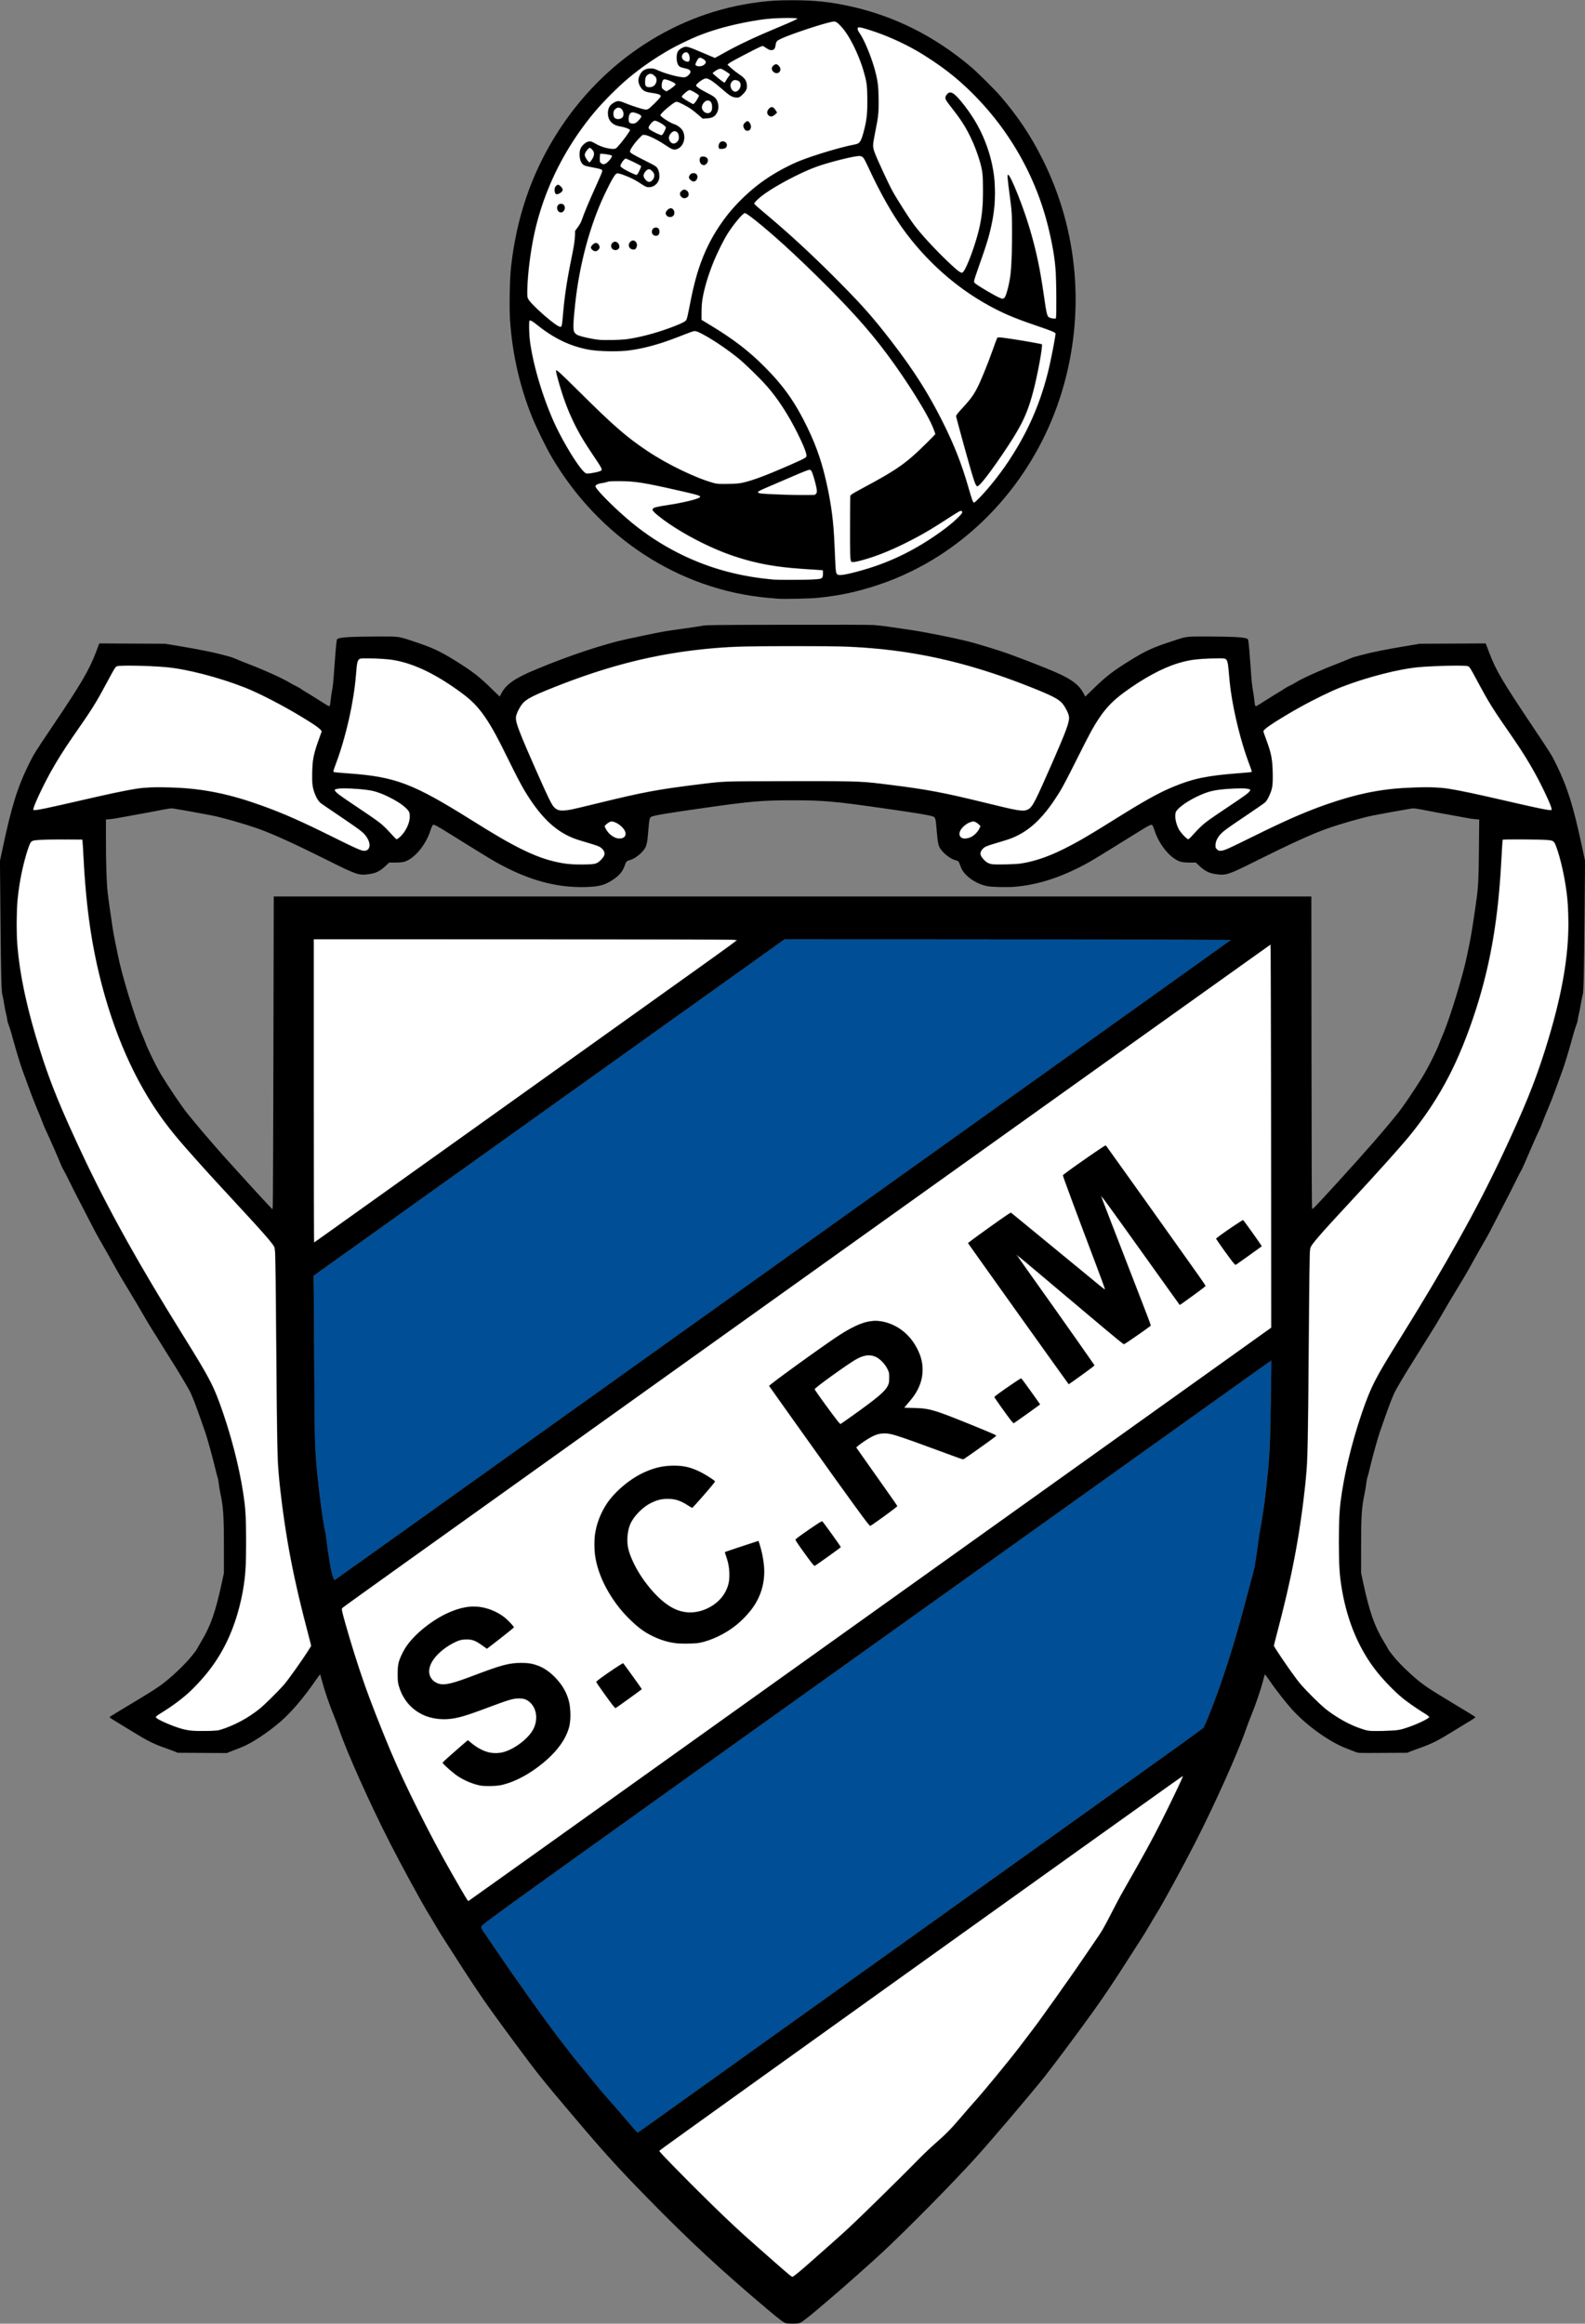 <?xml version="1.0" encoding="UTF-8" standalone="no"?>
<svg
   xmlns:dc="http://purl.org/dc/elements/1.1/"
   xmlns:cc="http://creativecommons.org/ns#"
   xmlns:rdf="http://www.w3.org/1999/02/22-rdf-syntax-ns#"
   xmlns:svg="http://www.w3.org/2000/svg"
   xmlns="http://www.w3.org/2000/svg"
   xmlns:sodipodi="http://sodipodi.sourceforge.net/DTD/sodipodi-0.dtd"
   xmlns:inkscape="http://www.inkscape.org/namespaces/inkscape"
   version="1.1"
   id="svg2"
   width="1780.174"
   height="2608.696"
   viewBox="0 0 1780.174 2608.696"
   sodipodi:docname="SCRM Logo by Ricardo Silva.svg"
   inkscape:version="1.0.2 (e86c870879, 2021-01-15)">
  <rect x="0" y="0" width="1780.174" height="2608.696" fill="#808080" stroke="none"/>
  <defs
     id="defs6" />
  <sodipodi:namedview
     pagecolor="#ffffff"
     bordercolor="#666666"
     borderopacity="1"
     objecttolerance="10"
     gridtolerance="10"
     guidetolerance="10"
     inkscape:pageopacity="0"
     inkscape:pageshadow="2"
     inkscape:window-width="1920"
     inkscape:window-height="1017"
     id="namedview4"
     showgrid="false"
     inkscape:zoom="0.2433908"
     inkscape:cx="999.47809"
     inkscape:cy="1650.7544"
     inkscape:window-x="-8"
     inkscape:window-y="-8"
     inkscape:window-maximized="1"
     inkscape:current-layer="g837"
     inkscape:document-rotation="0" />
  <g
     inkscape:groupmode="layer"
     inkscape:label="Image"
     id="g10">
    <g
       id="g837">
      <path
         style="fill:#ffffff;stroke-width:0.522"
         d="m 885.13,2552.5 c -2.296,-1.919 -8.048,-6.916 -12.783,-11.103 -4.735,-4.187 -14.596,-12.87 -21.913,-19.296 -18.262,-16.036 -28.575,-25.598 -49.016,-45.45 -17.945,-17.427 -55.377,-55.161 -59.049,-59.525 l -2.051,-2.438 10.319,-7.443 c 80.604,-58.137 552.897,-395.992 576.075,-412.096 l 1.756,-1.22 -0.395,1.252 c -0.774,2.452 -18.177,38.538 -25.513,52.904 -9.416,18.439 -19.491,36.861 -33.956,62.087 -6.253,10.904 -15.46,27.809 -20.462,37.565 -6.06,11.822 -10.602,19.956 -13.617,24.385 -2.488,3.655 -9.921,14.573 -16.517,24.261 -6.596,9.688 -14.444,21.02 -17.438,25.18 -2.995,4.161 -7.463,10.5 -9.929,14.087 -2.466,3.587 -6.143,8.752 -8.17,11.478 -2.028,2.726 -6.23,8.596 -9.339,13.043 -3.109,4.448 -9.319,12.9 -13.8,18.783 -4.481,5.883 -10.6,13.983 -13.598,18 -9.249,12.395 -41.937,52.086 -52.42,63.652 -2.601,2.87 -9.585,10.882 -15.519,17.805 -10.586,12.35 -16.581,18.366 -29.619,29.727 -3.587,3.125 -13.565,12.816 -22.174,21.536 -21.165,21.437 -60.769,60.224 -73.582,72.063 -5.745,5.309 -15.018,13.662 -20.606,18.564 -5.588,4.902 -14.856,13.084 -20.595,18.183 -11.83,10.511 -20.343,17.516 -21.278,17.508 -0.349,-0.01 -2.513,-1.576 -4.809,-3.495 z M 524.811,2132.959 c -26.626,-45.635 -36.871,-64.459 -55.989,-102.872 -18.007,-36.18 -26.236,-54.471 -40.725,-90.522 -16.655,-41.439 -28.119,-74.781 -39.375,-114.522 -4.452,-15.717 -5.056,-18.534 -4.196,-19.57 1.083,-1.305 3.609,-3.114 334.431,-239.468 304.19,-217.327 620.559,-443.177 693.391,-495 l 14.348,-10.209 0.324,7.645 c 0.178,4.205 0.354,100.892 0.391,214.862 l 0.067,207.218 -385.696,275.443 c -369.841,264.121 -514.468,367.358 -515.623,368.061 -0.295,0.179 -0.902,-0.301 -1.349,-1.067 z m 37.624,-128.711 c 11.348,-2.486 22.943,-7.66 34.769,-15.515 18.248,-12.121 32.367,-26.825 38.477,-40.069 4.312,-9.347 5.246,-14.432 4.878,-26.576 -0.221,-7.312 -0.47,-9.316 -1.651,-13.304 -1.753,-5.918 -5.214,-13.107 -8.417,-17.486 -13.54,-18.507 -29.725,-26.342 -50.63,-24.509 -10.889,0.955 -21.224,3.945 -45.078,13.043 -27.575,10.517 -36.065,12.476 -42.935,9.905 -9.987,-3.737 -12.555,-13.782 -6.255,-24.474 4.283,-7.27 13.284,-15.177 23.17,-20.355 6.911,-3.62 9.866,-4.367 16.305,-4.122 4.634,0.176 5.722,0.409 8.893,1.898 1.987,0.933 5.687,3.242 8.224,5.13 l 4.611,3.433 1.95,-1.482 c 8.088,-6.144 28.59,-22.312 28.718,-22.647 0.087,-0.229 -1.285,-2.093 -3.05,-4.144 -11.63,-13.512 -29.817,-20.911 -47.384,-19.277 -19.389,1.804 -43.788,15.184 -61.898,33.944 -6.732,6.973 -10.326,12.007 -13.83,19.364 -3.996,8.392 -4.936,12.643 -4.932,22.301 0.003,7.171 0.162,8.66 1.407,13.148 4.203,15.155 13.847,26.633 27.787,33.074 7.513,3.471 17.96,5.294 26.612,4.643 11.1,-0.835 20.496,-3.474 44.087,-12.384 26.369,-9.959 30.375,-11.085 38.22,-10.742 4.099,0.179 5.245,0.432 7.197,1.587 8.376,4.955 12.147,15.147 9.601,25.948 -2.085,8.846 -8.774,17.112 -19.953,24.655 -18.474,12.466 -34.637,11.596 -52.158,-2.809 l -3.789,-3.115 -14.344,12.593 c -12.687,11.138 -14.282,12.709 -13.805,13.6 0.923,1.724 12.038,11.415 16.422,14.318 8.057,5.335 17.594,9.33 26.109,10.937 5.204,0.982 17.083,0.716 22.673,-0.509 z m 142.588,-96.106 c 7.498,-5.375 14.187,-10.249 14.865,-10.832 l 1.233,-1.06 -10.253,-14.342 c -5.639,-7.888 -10.462,-14.557 -10.718,-14.821 -0.75,-0.774 -30.758,19.724 -30.758,21.01 0,1.078 20.919,29.817 21.704,29.817 0.162,0 6.429,-4.397 13.927,-9.772 z m 78.379,-63.306 c 8.38,-1.166 20.039,-5.479 29.871,-11.053 14.911,-8.452 28.716,-21.796 36.301,-35.087 6.845,-11.996 10.112,-27.163 8.73,-40.538 -0.781,-7.559 -2.755,-17.359 -4.755,-23.604 l -1.572,-4.907 -4.554,1.499 c -2.505,0.824 -11.069,3.637 -19.032,6.25 -7.963,2.613 -14.478,4.967 -14.478,5.231 0,0.264 0.554,1.953 1.231,3.753 2.748,7.306 3.677,12.644 3.702,21.273 0.02,7.04 -0.134,8.594 -1.191,12 -3.513,11.318 -11.209,19.971 -22.766,25.595 -11.665,5.677 -23.752,6.262 -35.17,1.703 -20.564,-8.211 -47.173,-41.689 -53.798,-67.685 -1.998,-7.841 -1.197,-20.118 1.793,-27.477 3.815,-9.39 13.505,-19.386 23.503,-24.248 7.686,-3.738 11.113,-4.593 18.522,-4.622 8.939,-0.035 14.439,1.731 23.154,7.436 2.261,1.48 4.31,2.691 4.554,2.691 0.43,0 14.508,-15.886 22.313,-25.178 3.131,-3.727 3.723,-4.708 3.215,-5.321 -0.925,-1.115 -9.899,-6.833 -14.89,-9.488 -20.825,-11.079 -44.368,-10.556 -68.347,1.516 -13.543,6.818 -30.325,21.305 -37.933,32.744 -15.338,23.065 -18.521,49.518 -9.249,76.874 5.348,15.778 16.102,33.81 28.143,47.191 5.985,6.651 15.671,15.436 21.282,19.303 8.75,6.03 23.864,12.259 33.037,13.614 2.118,0.313 4.438,0.655 5.155,0.761 3.044,0.447 19.553,0.288 23.228,-0.223 z m 144.694,-95.793 c 7.074,-5.07 13.729,-9.893 14.79,-10.718 l 1.929,-1.499 -10.432,-14.587 c -5.738,-8.023 -10.753,-14.587 -11.146,-14.587 -1.303,0 -27.566,17.925 -29.67,20.25 -0.734,0.811 -0.091,1.882 7.642,12.719 7.745,10.854 13.031,17.639 13.743,17.639 0.155,0 6.07,-4.149 13.144,-9.219 z m 57.343,-41.218 C 996.786,1699.791 1008,1691.429 1008,1691 c 0,-0.57 -5.182,-8.033 -24.988,-35.984 -9.681,-13.663 -18.391,-26 -19.354,-27.415 l -1.752,-2.573 2.308,-2.051 c 2.895,-2.573 11.213,-8.072 15.379,-10.168 6.666,-3.353 13.637,-4.273 20.842,-2.751 5.337,1.128 20.21,6.265 51.289,17.713 l 29.897,11.013 3.233,-2.172 c 5.755,-3.867 31.658,-22.391 33.119,-23.685 1.201,-1.063 1.298,-1.336 0.635,-1.781 -2.894,-1.944 -52.855,-22.118 -63.971,-25.832 -10.564,-3.53 -15.926,-4.454 -28.247,-4.869 l -10.585,-0.357 3.468,-3.913 c 12.099,-13.652 16.962,-24.537 17.019,-38.087 0.036,-8.814 -1.451,-14.802 -5.908,-23.773 -8.038,-16.182 -22.186,-27.356 -39.057,-30.847 -5.675,-1.174 -14.517,-0.71 -20.631,1.084 -7.655,2.246 -19.513,8.482 -31.791,16.717 -15.937,10.69 -64.359,45.481 -73.834,53.05 l -1.704,1.361 28.583,40.117 c 69.628,97.725 84.312,117.873 85.556,117.396 0.419,-0.161 3.988,-2.576 7.932,-5.368 z m -51.358,-121.585 c -12.39,-16.596 -18.688,-25.574 -18.688,-26.641 0,-1.884 38.582,-29.488 48.235,-34.51 10.147,-5.279 18.769,-4.371 26.231,2.762 3.484,3.33 5.871,6.777 7.544,10.896 1.151,2.834 1.276,3.797 1.121,8.698 -0.151,4.782 -0.369,5.908 -1.644,8.505 -2.581,5.257 -10.069,11.906 -28.703,25.488 -10.099,7.361 -23.36,16.703 -24.129,16.998 -0.411,0.158 -4.253,-4.543 -9.967,-12.196 z m 219.699,1.054 c 7.91,-5.685 14.385,-10.509 14.389,-10.719 0.01,-0.21 -4.706,-6.96 -10.467,-14.998 -9.87,-13.773 -10.539,-14.581 -11.609,-14.023 -4.127,2.154 -29.57,20.019 -29.57,20.763 0,0.539 13.811,19.978 18.118,25.501 2.033,2.606 3.658,4.234 4.07,4.076 0.377,-0.145 7.158,-4.915 15.069,-10.6 z m 55.352,-39.224 c 11.876,-8.471 20.087,-14.676 20.087,-15.181 0,-0.816 -33.353,-48.327 -69.697,-99.282 -8.955,-12.556 -16.131,-22.922 -15.945,-23.036 0.354,-0.218 2.65,1.698 54.426,45.434 35.935,30.354 60.834,51.086 63.051,52.499 l 1.471,0.937 7.477,-5.07 c 6.466,-4.384 19.059,-13.221 22.005,-15.442 1.143,-0.861 3.103,4.432 -29.24,-78.928 -11.913,-30.704 -22.318,-57.587 -23.121,-59.739 -0.803,-2.152 -1.711,-4.559 -2.018,-5.348 -0.307,-0.789 -0.465,-1.435 -0.352,-1.435 0.466,0 20.479,27.72 60.74,84.13 14.695,20.589 26.86,37.435 27.033,37.435 0.816,0 27.471,-19.45 28.723,-20.959 0.724,-0.873 2.709,1.976 -57.17,-82.085 -31.938,-44.836 -54.016,-75.694 -54.646,-76.377 -0.255,-0.277 -12.584,7.977 -26.824,17.956 -16.534,11.587 -21.391,15.258 -21.391,16.166 0,1.325 13.353,37.354 37.291,100.62 5.631,14.883 10.164,27.136 10.072,27.228 -0.092,0.092 -2.51,-1.749 -5.374,-4.09 -7.457,-6.096 -98.96,-81.265 -99.927,-82.089 -0.694,-0.592 -4.177,1.72 -24.925,16.545 -15.709,11.224 -23.992,17.449 -23.757,17.854 0.199,0.342 25.708,36.14 56.688,79.551 l 56.327,78.929 1.367,-0.879 c 0.752,-0.483 4.184,-2.888 7.628,-5.345 z m 193.949,-138.643 14.43,-10.382 -0.831,-1.304 c -3.169,-4.972 -20.26,-28.174 -20.754,-28.174 -0.693,0 -17.857,11.51 -25.189,16.892 -2.652,1.947 -4.822,3.84 -4.822,4.208 0,0.766 8.103,12.393 15.778,22.64 3.753,5.011 5.456,6.894 6.085,6.73 0.48,-0.126 7.367,-4.9 15.303,-10.611 z M 217.304,1942.921 c -9.572,-0.751 -17.338,-2.906 -29.848,-8.285 -7.591,-3.263 -11.813,-5.694 -12.053,-6.94 -0.124,-0.642 0.772,-1.489 3.029,-2.869 15.952,-9.744 28.867,-19.497 38.107,-28.776 13.211,-13.268 22.44,-24.852 30.384,-38.138 16.412,-27.449 27.001,-62.984 29.072,-97.565 0.671,-11.206 0.663,-48.904 -0.013,-60.261 -1.941,-32.602 -14.002,-84.017 -29.514,-125.819 -7.89,-21.261 -12.672,-30.039 -42.311,-77.659 -46.795,-75.184 -81.839,-137.902 -108.302,-193.826 -26.998,-57.055 -39.011,-86.362 -50.897,-124.174 -24.99,-79.493 -31.482,-135.007 -22.212,-189.913 2.396,-14.19 8.515,-36.879 11.315,-41.957 0.877,-1.591 1.701,-2.307 3.252,-2.828 2.569,-0.863 20.644,-1.588 40.495,-1.624 l 14.418,-0.026 0.321,2.739 c 0.177,1.507 0.678,9.548 1.114,17.87 3.255,62.151 10.481,108.506 24.44,156.783 18.105,62.613 44.218,114.02 79.403,156.312 11.315,13.6 39.689,45.085 71.369,79.19 23.161,24.935 34.056,37.247 37.888,42.817 1.534,2.23 1.729,2.963 2.131,8.024 0.244,3.064 0.698,39.379 1.009,80.701 0.725,96.305 1.434,149.618 2.102,158.122 4.29,54.616 14.719,115.712 29.293,171.617 7.2,27.618 7.733,29.754 7.739,30.974 0.01,2.13 -22.842,35.337 -30.028,43.634 -6.242,7.207 -22.341,23.072 -27.879,27.474 -12.494,9.93 -25.347,17.039 -39.652,21.933 -4.795,1.64 -7.205,2.148 -12,2.528 -6.915,0.548 -14.711,0.528 -22.174,-0.058 z m 1320.522,0.014 c -6.387,-0.841 -19.662,-6.005 -29.553,-11.497 -5.769,-3.204 -14.068,-8.719 -18.716,-12.438 -8.761,-7.011 -26.943,-25.499 -32.977,-33.532 -9.369,-12.473 -25.451,-36.528 -25.443,-38.058 0.01,-0.679 0.921,-4.757 2.039,-9.061 1.118,-4.304 3.71,-14.283 5.76,-22.174 14.433,-55.56 24.756,-115.658 28.979,-168.706 0.927,-11.647 1.541,-53.512 2.365,-161.294 0.316,-41.322 0.771,-77.521 1.011,-80.442 0.392,-4.767 0.609,-5.563 2.123,-7.763 3.832,-5.57 14.649,-17.794 37.834,-42.755 39.377,-42.394 62.8,-68.553 74.972,-83.728 31.762,-39.603 53.549,-81.698 71.698,-138.529 16.776,-52.533 25.082,-101.921 28.605,-170.087 0.43,-8.322 0.927,-16.363 1.103,-17.87 l 0.322,-2.739 14.418,0.026 c 19.851,0.035 37.926,0.761 40.495,1.624 2.584,0.868 3.727,2.808 6.279,10.654 5.854,17.997 10.457,42.76 11.727,63.087 2.875,46.017 -4.974,95.258 -25.654,160.957 -7.371,23.416 -15.04,44.084 -24.673,66.498 -17.986,41.847 -40.593,88.63 -59.765,123.676 -26.897,49.166 -43.773,77.988 -76.553,130.736 -20.34,32.73 -24.616,39.961 -30.391,51.39 -18.062,35.744 -37.254,107.961 -39.648,149.195 -0.665,11.459 -0.668,49.16 -0.01,60.243 1.816,30.322 10.328,62.062 23.435,87.391 9.464,18.289 19.287,31.457 36.036,48.312 9.243,9.3 21.933,18.888 38.059,28.753 1.739,1.064 3.162,2.272 3.162,2.685 0,2.545 -23.986,12.79 -33.652,14.373 -7.942,1.301 -27.006,1.913 -33.391,1.073 z M 352.696,1224.466 v -170.143 l 235.957,0.284 c 129.776,0.156 236.72,0.443 237.653,0.637 1.624,0.338 -0.843,2.166 -57.652,42.723 -32.642,23.303 -139.485,99.581 -237.431,169.506 -97.945,69.925 -178.182,127.136 -178.304,127.136 -0.122,0 -0.222,-76.564 -0.222,-170.143 z M 636.522,969.632 c -7.255,-0.817 -18.67,-3.508 -26.768,-6.311 -19.783,-6.848 -39.464,-17.315 -78.363,-41.676 -67.138,-42.046 -86.651,-49.564 -138.783,-53.47 -14.076,-1.055 -18.024,-1.417 -18.285,-1.677 -0.141,-0.141 0.599,-2.463 1.645,-5.16 12.392,-31.962 21.655,-72.656 24.216,-106.382 0.709,-9.34 1.446,-12.982 2.926,-14.462 1.142,-1.142 1.536,-1.19 9.701,-1.19 11.635,0 24.067,0.854 30.817,2.117 21.315,3.987 42.864,14.142 69.325,32.667 16.508,11.557 24.365,19.574 34.502,35.201 6.522,10.055 10.47,17.403 23.614,43.954 6.977,14.095 14.933,29.36 17.678,33.922 17.846,29.655 34.237,45.669 55.316,54.043 2.151,0.855 6.91,2.398 10.576,3.431 17.091,4.814 20.849,6.441 22.878,9.902 1.703,2.906 1.636,5.312 -0.22,7.875 -2.134,2.947 -6.167,6.343 -8.363,7.045 -2.923,0.934 -24.613,1.049 -32.411,0.171 z m 476.74,0.296 c -3.024,-0.549 -5.2,-1.855 -8.011,-4.809 -4.203,-4.417 -4.772,-6.503 -2.817,-10.334 1.777,-3.483 4.996,-4.951 20.676,-9.426 4.991,-1.425 10.839,-3.291 12.994,-4.147 21.094,-8.38 37.551,-24.469 55.362,-54.127 2.713,-4.518 10.773,-19.954 17.911,-34.301 7.138,-14.348 14.786,-29.257 16.997,-33.13 13.16,-23.065 22.56,-33.212 44.584,-48.126 25.452,-17.236 45.214,-26.296 65.716,-30.129 6.635,-1.241 19.128,-2.092 30.69,-2.092 8.165,0 8.559,0.049 9.701,1.19 1.48,1.48 2.217,5.122 2.926,14.462 2.539,33.447 11.65,73.726 23.827,105.338 1.26,3.271 2.167,6.07 2.016,6.221 -0.151,0.151 -4.44,0.587 -9.532,0.968 -39.643,2.969 -54.194,5.812 -77.139,15.073 -17.254,6.964 -33.519,15.997 -70.379,39.086 -38.149,23.897 -57.21,34.107 -76.663,41.064 -7.55,2.7 -18.066,5.437 -24.826,6.46 -6.251,0.946 -30.075,1.479 -34.032,0.76 z m -705.77,-14.989 c -3.101,-0.623 -10.828,-4.186 -36.536,-16.845 -29.43,-14.491 -43.827,-21.053 -61.236,-27.911 -34.412,-13.555 -62.663,-21.169 -90.851,-24.485 -12.56,-1.477 -24.754,-1.979 -42.522,-1.75 -16.139,0.208 -18.078,0.333 -25.304,1.634 -15.342,2.761 -28.574,5.575 -57.652,12.259 -40.439,9.296 -51.057,11.55 -54.387,11.55 -1.487,0 -1.56,-0.095 -1.297,-1.696 0.7,-4.248 11.949,-27.841 20.68,-43.372 6.454,-11.48 14.438,-24.078 23.516,-37.106 21.243,-30.486 25.738,-37.621 37.313,-59.217 8.904,-16.613 10.497,-19.254 11.946,-19.805 4.601,-1.749 46.624,-0.523 63.447,1.852 26.638,3.76 64.354,14.659 89.739,25.933 24.562,10.908 68.398,35.941 75.162,42.923 l 1.795,1.853 -1.747,4.796 c -7.917,21.741 -8.989,27.107 -9.034,45.231 -0.027,10.87 0.554,14.657 3.238,21.105 2.141,5.142 4.384,8.454 7.073,10.443 1.177,0.87 11.39,7.798 22.696,15.394 22.696,15.25 26.624,18.5 29.594,24.489 2.257,4.553 2.341,8.672 0.223,10.997 -1.461,1.604 -3.493,2.203 -5.855,1.728 z m 961.551,-0.222 c -2.817,-1.121 -3.652,-2.48 -3.652,-5.942 0,-2.535 0.334,-3.885 1.575,-6.368 3.351,-6.705 5.58,-8.523 33.121,-26.997 10.617,-7.122 20.058,-13.657 20.978,-14.522 2.089,-1.962 4.866,-7.191 6.665,-12.551 1.774,-5.284 2.346,-13.336 1.769,-24.9 -0.667,-13.369 -1.96,-18.884 -8.883,-37.881 l -1.746,-4.792 1.565,-1.659 c 6.473,-6.861 50.704,-32.162 75.391,-43.125 27.92,-12.399 70.924,-24.306 96.522,-26.724 16.329,-1.543 50.745,-2.438 55.459,-1.443 2.505,0.529 3.146,1.512 13.054,20.003 11.77,21.967 14.636,26.515 37.922,60.185 11.582,16.746 20.185,30.771 28.415,46.321 7.878,14.886 15.411,31.525 15.411,34.041 0,2.152 -3.862,1.424 -55.826,-10.521 -29.078,-6.684 -42.31,-9.498 -57.652,-12.259 -7.228,-1.301 -9.163,-1.426 -25.304,-1.633 -34.788,-0.447 -59.402,2.662 -89.906,11.356 -32.105,9.15 -56.943,19.305 -105.225,43.02 -33.841,16.622 -36.408,17.683 -39.652,16.393 z M 439.549,936.13 c -9.913,-10.951 -12.697,-13.137 -38.855,-30.503 -17.621,-11.698 -24.52,-16.874 -24.52,-18.395 0,-1.787 6.441,-2.422 18.261,-1.801 12.168,0.639 21.724,1.743 26.087,3.014 17.004,4.955 37.283,17.393 39.115,23.991 1.307,4.707 0.454,9.575 -2.916,16.637 -2.388,5.004 -7.219,10.909 -10.177,12.438 l -1.446,0.748 z m 893.743,5.158 c -2.956,-1.806 -7.974,-7.767 -9.829,-11.675 -2.962,-6.241 -4.096,-12.965 -2.909,-17.239 1.434,-5.164 15.698,-15.032 29.968,-20.733 10.2,-4.074 16.843,-5.246 35.217,-6.211 11.82,-0.621 18.261,0.015 18.261,1.801 0,1.522 -6.902,6.699 -24.522,18.391 -10.187,6.76 -19.813,13.244 -21.391,14.408 -5.59,4.124 -11.928,9.863 -15.818,14.322 -2.167,2.484 -4.724,5.274 -5.682,6.2 l -1.742,1.683 z m -640.944,-0.531 c -2.838,-0.926 -5.683,-2.718 -7.924,-4.99 -2.937,-2.979 -5.311,-7.211 -4.854,-8.652 0.525,-1.654 5.409,-4.68 7.553,-4.68 4.233,0 12.013,5.384 14.37,9.942 1.421,2.748 1.273,5.441 -0.393,7.106 -1.147,1.147 -1.953,1.43 -4.426,1.551 -1.663,0.081 -3.61,-0.044 -4.327,-0.278 z m 388.435,-4.7e-4 c -3.047,-1.341 -3.928,-4.849 -2.102,-8.379 2.357,-4.559 10.137,-9.941 14.37,-9.942 2.144,-4.7e-4 7.028,3.026 7.553,4.68 0.816,2.572 -5.054,9.923 -9.898,12.395 -2.772,1.414 -8.039,2.076 -9.923,1.247 z M 627.053,909.224 c -5.129,-1.93 -6.884,-4.612 -15.595,-23.832 -17.391,-38.373 -29.083,-66.075 -30.985,-73.415 -1.661,-6.41 -0.815,-10.591 3.626,-17.918 4.989,-8.232 10.121,-11.226 38.739,-22.605 66.407,-26.404 122.701,-39.639 188.988,-44.432 23.923,-1.73 110.305,-2.166 142.696,-0.721 69.572,3.105 131.996,17.003 202.814,45.154 28.611,11.374 33.749,14.372 38.739,22.604 6,9.899 5.92,13.368 -0.687,30.029 -5.979,15.076 -25.315,59.074 -31.656,72.031 -5.794,11.84 -8.919,14.275 -17.47,13.616 -5.387,-0.415 -10.587,-1.545 -37.744,-8.201 -48.599,-11.911 -67.124,-15.426 -108.343,-20.557 -34.174,-4.254 -46.341,-4.665 -127.044,-4.286 -60.371,0.283 -59.138,0.236 -84.522,3.266 -47.464,5.667 -65.795,9.057 -117.913,21.805 -13.487,3.299 -26.4,6.382 -28.696,6.851 -5.974,1.22 -12.606,1.491 -14.947,0.611 z M 869.217,650.538 c -13.244,-0.984 -31.684,-3.909 -45.913,-7.284 -41.075,-9.742 -79.921,-29.038 -113.217,-56.238 -15.742,-12.86 -34.901,-31.412 -39.883,-38.62 -1.187,-1.717 -1.413,-2.419 -0.995,-3.092 0.826,-1.331 3.027,-2.213 6.867,-2.752 1.919,-0.269 4.546,-0.895 5.837,-1.391 1.992,-0.765 4.125,-0.893 14.087,-0.844 17.256,0.084 27.529,1.691 64.435,10.079 20.884,4.747 24.356,5.654 25.304,6.614 0.696,0.705 0.669,0.876 -0.248,1.556 -2.322,1.721 -18.426,5.576 -32.546,7.792 -17.171,2.694 -18.904,3.13 -20.101,5.058 -0.788,1.268 0.66,3.06 5.872,7.267 22.355,18.046 56.566,36.232 87.203,46.358 20.151,6.66 39.304,10.561 62.602,12.753 7.657,0.72 31.596,2.38 34.328,2.38 0.892,0 1.081,0.411 1.258,2.739 0.336,4.419 -0.308,6.004 -2.7,6.648 -4.786,1.289 -39.294,1.935 -52.19,0.977 z m 71.341,-5.799 c -1.604,-1.218 -1.906,-3.461 -2.458,-18.239 -1.305,-34.939 -3.079,-52.318 -7.655,-75.022 -5.713,-28.345 -12.308,-48.417 -23.484,-71.478 -13.815,-28.507 -26.882,-47.059 -48.164,-68.379 -17.773,-17.805 -35.329,-31.22 -61.71,-47.156 l -9.261,-5.594 4.1e-4,-5.566 c 0,-11.838 1.473,-21.389 5.495,-35.657 5.294,-18.78 15.973,-43.009 25.142,-57.039 6.911,-10.575 15.988,-21.13 18.172,-21.13 3.001,0 29.811,22.291 53.967,44.87 35.304,32.998 67.223,65.955 87.726,90.576 28.224,33.894 63.717,88.339 70.678,108.421 l 1.25,3.606 -1.389,1.872 c -1.749,2.358 -12.591,13.077 -20.714,20.479 -13.658,12.446 -27.747,21.693 -56.004,36.76 -14.587,7.778 -16.063,8.669 -16.94,10.234 -0.517,0.922 -0.663,8.816 -0.668,35.877 -0.005,29.686 0.108,34.997 0.782,36.783 l 0.788,2.087 2.857,-0.061 c 3.452,-0.074 17.241,-3.951 27.108,-7.62 24.785,-9.217 49.579,-22.205 78.52,-41.129 10.282,-6.723 13.968,-8.841 15.386,-8.841 0.296,0 0.538,0.675 0.538,1.501 0,3.488 -17.182,17.962 -35.652,30.034 -25.403,16.602 -51.512,28.361 -80.476,36.245 -14.637,3.984 -21.864,5.066 -23.836,3.568 z M 1092.048,561.138 c -0.589,-1.574 -2.5,-7.854 -4.247,-13.957 -7.715,-26.949 -16.836,-49.917 -30.512,-76.834 -17.398,-34.244 -36.493,-63.151 -66.341,-100.435 -16.003,-19.989 -27.949,-33.07 -53.614,-58.706 -28.699,-28.667 -52.073,-50.14 -79.594,-73.123 -4.161,-3.475 -8.232,-7.024 -9.047,-7.887 -1.84,-1.95 -1.622,-2.447 2.941,-6.716 11.57,-10.823 47.638,-30.378 68.975,-37.396 14.931,-4.911 38.898,-10.78 44.02,-10.78 1.213,0 2.897,0.357 3.742,0.794 1.621,0.838 1.759,1.098 10.162,19.026 10.065,21.476 23.17,44.535 34.096,59.998 27.493,38.908 64.467,71.117 105.719,92.096 14.36,7.303 24.052,11.198 49.241,19.79 13.967,4.764 17.137,6.096 17.642,7.412 0.562,1.465 -5.274,31.331 -8.906,45.579 -11.781,46.213 -33.324,88.065 -64.857,126 -6.856,8.248 -16.337,18 -17.499,18 -0.553,0 -1.226,-1.002 -1.921,-2.862 z m 9.282,-17.878 c 6.731,-6.764 28.026,-37.036 39.76,-56.522 8.123,-13.49 13.421,-25.728 17.914,-41.379 4.952,-17.253 11.236,-48.794 11.252,-56.474 l 0.01,-2.68 -7.174,-1.354 c -16.106,-3.039 -36.139,-6.066 -40.156,-6.067 -2.088,-10e-4 -2.838,0.218 -3.224,0.94 -0.277,0.517 -2.537,6.563 -5.023,13.435 -5.892,16.287 -12.121,31.763 -16.023,39.809 -4.003,8.253 -7.956,14.116 -14.051,20.843 -9.664,10.665 -10.87,12.136 -10.87,13.258 0,2.144 16.26,60.702 19.931,71.782 1.561,4.71 3.073,7.412 4.148,7.412 0.289,0 1.869,-1.35 3.511,-3 z m -218.547,12.035 c -13.438,-0.379 -28.748,-1.254 -29.954,-1.713 -3.111,-1.183 -1.908,-1.933 13.258,-8.265 2.726,-1.138 12.615,-5.376 21.975,-9.417 19.131,-8.259 21.44,-9.057 22.657,-7.84 1.741,1.741 6.505,18.477 6.49,22.801 -0.016,4.735 -0.288,4.814 -16.262,4.683 -7.264,-0.06 -15.439,-0.171 -18.165,-0.248 z M 801.604,542.102 c -20.228,-5.6 -51.721,-20.757 -74.039,-35.634 -13.762,-9.173 -24.902,-17.822 -38.081,-29.562 -9.533,-8.493 -15.907,-14.624 -39.397,-37.897 -20.422,-20.233 -24.78,-24.177 -25.702,-23.255 -1.038,1.038 6.868,27.511 12.488,41.811 6.935,17.648 15.524,33.418 29.126,53.478 7.454,10.993 9.654,14.67 9.654,16.14 0,1.321 -2.775,2.335 -9.667,3.53 -6.507,1.129 -6.592,1.13 -8.428,0.142 -5.936,-3.197 -26.219,-36.173 -35.933,-58.42 -12.461,-28.537 -21.835,-59.878 -25.828,-86.348 -1.31,-8.687 -1.989,-25.223 -1.06,-25.797 1.216,-0.752 2.978,0.243 9.177,5.179 21.293,16.957 43.295,26.377 66.351,28.407 8.156,0.718 27.434,0.721 33.974,0.004 11.288,-1.236 28.748,-5.328 42.628,-9.988 3.446,-1.157 12.233,-4.449 19.528,-7.314 15.426,-6.06 13.664,-5.987 23.258,-0.962 12.666,6.635 31.087,19.386 43.92,30.402 6.863,5.892 22.06,21.11 28.319,28.361 12.353,14.308 23.222,31.09 33.644,51.945 5.877,11.76 9.522,20.535 10.011,24.099 0.459,3.346 1.47,2.75 -22.502,13.256 -22.08,9.676 -37.713,15.504 -48.261,17.99 -3.607,0.85 -6.773,1.084 -16.957,1.252 -11.234,0.185 -12.902,0.101 -16.222,-0.818 z M 674.609,381.544 c -7.659,-0.609 -22.69,-3.903 -26.106,-5.72 -4.213,-2.242 -4.805,-4.499 -4.083,-15.563 3.282,-50.325 15.541,-100.691 34.363,-141.175 7.731,-16.628 12.445,-24.477 14.7,-24.477 1.795,0 10.095,2.989 15.704,5.655 2.934,1.395 7.662,4.103 10.507,6.017 5.859,3.944 6.549,4.197 10.523,3.868 7.706,-0.639 12.597,-9.403 9.893,-17.729 -1.652,-5.086 -2.281,-5.568 -16.878,-12.906 -12.99,-6.531 -15.753,-8.216 -15.753,-9.607 0,-1.167 3.507,-6.535 7.023,-10.751 4,-4.795 6.612,-7.195 8.291,-7.617 2.869,-0.72 13.985,4.438 23.812,11.05 3.237,2.178 6.668,4.287 7.624,4.686 7.056,2.948 14.463,-3.76 14.463,-13.1 0,-7.532 -4.22,-12.494 -13.308,-15.646 -3.61,-1.252 -13.471,-7.911 -13.471,-9.096 0,-2.216 15.385,-15.171 18.017,-15.171 1.592,0 12.471,5.586 16.506,8.474 1.817,1.301 5.337,4.152 7.824,6.337 l 4.521,3.972 h 3.727 c 5.616,0 8.198,-0.833 10.766,-3.476 3.631,-3.736 4.745,-9 3.087,-14.583 -1.309,-4.408 -3.708,-6.608 -11.425,-10.474 -7.352,-3.684 -12.536,-6.946 -13.012,-8.187 -0.641,-1.67 7.993,-8.15 10.86,-8.15 3.399,0 8.057,3.177 20.609,14.057 6.841,5.93 9.503,7.334 13.899,7.334 3.239,0 3.279,-0.019 6.454,-2.957 4.404,-4.077 5.369,-6.123 5.129,-10.872 -0.278,-5.511 -1.88,-7.832 -8.53,-12.36 -5.182,-3.528 -12.777,-9.988 -12.777,-10.866 0,-0.253 0.998,-1.143 2.217,-1.979 2.737,-1.876 27.95,-15.095 33.138,-17.375 l 3.791,-1.666 2.731,1.848 c 3.907,2.644 4.764,3.01 7.041,3.01 2.912,0 4.3,-1.65 4.775,-5.679 0.462,-3.921 1.333,-4.947 6.046,-7.129 10.719,-4.962 45.287,-16.467 56.263,-18.727 3.975,-0.818 4.138,-0.812 5.814,0.224 2.728,1.686 8.225,7.828 11.625,12.989 6.811,10.339 14.749,27.916 18.599,41.183 3.577,12.325 4.017,15.314 4.329,29.373 0.391,17.623 -0.736,27.871 -4.517,41.074 -2.853,9.961 -4.14,11.519 -10.401,12.59 -12.16,2.081 -48.351,12.918 -61.974,18.557 -5.596,2.316 -17.295,8.176 -23.949,11.996 -35.211,20.21 -64.161,51.868 -80.289,87.799 -8.336,18.571 -13.185,35.465 -19.286,67.189 -0.999,5.192 -2.083,10.027 -2.409,10.744 -0.842,1.847 -4.854,4.074 -13.284,7.374 -21.447,8.394 -44.261,14.151 -61.338,15.479 -6.189,0.481 -16.854,0.559 -21.879,0.159 z m -2.593,-100.944 c 1.457,-1.457 1.627,-1.916 1.384,-3.729 -0.52,-3.876 -3.958,-5.405 -7.028,-3.125 -3.283,2.438 -3.493,5.653 -0.488,7.485 2.444,1.49 4.19,1.31 6.132,-0.632 z m 22.503,-0.795 c 2.953,-2.561 0.312,-8.5 -3.78,-8.5 -3.408,0 -5.667,3.871 -4.053,6.947 1.434,2.734 5.534,3.546 7.833,1.553 z m 20.292,-1.92 c 1.277,-2.886 0.895,-5.107 -1.179,-6.851 -1.962,-1.651 -3.577,-1.639 -5.574,0.042 -1.994,1.678 -2.548,4.197 -1.408,6.401 1.073,2.076 2.146,2.663 4.902,2.682 2.158,0.015 2.287,-0.075 3.26,-2.274 z m 24.778,-14.122 c 1.841,-1.841 1.81,-5.542 -0.062,-7.414 -2.734,-2.734 -7.527,-0.228 -7.527,3.937 0,3.982 4.858,6.208 7.589,3.477 z M 756.639,241.956 c 0.497,-0.645 0.909,-1.948 0.915,-2.895 0.035,-5.197 -4.418,-7.119 -8.058,-3.478 -2.061,2.062 -2.438,4.379 -1.037,6.379 1.662,2.373 6.352,2.37 8.181,-0.006 z m 14.502,-19.961 c 2.878,-1.488 3.421,-4.415 1.289,-6.949 -1.925,-2.288 -3.921,-2.839 -5.907,-1.632 -3.587,2.181 -3.999,5.016 -1.145,7.87 1.688,1.688 3.453,1.905 5.763,0.71 z m 9.633,-18.513 c 1.404,-0.534 2.878,-3.22 2.878,-5.244 0,-1.562 -2.757,-4.151 -4.421,-4.151 -2.09,0 -4.202,1.324 -5.114,3.206 -0.729,1.504 -0.734,1.863 -0.053,3.181 0.756,1.462 3.517,3.52 4.727,3.524 0.34,10e-4 1.232,-0.231 1.982,-0.516 z m 12.614,-19.547 c 1.572,-1.572 1.784,-2.087 1.643,-3.991 -0.211,-2.863 -2.101,-4.378 -5.459,-4.378 -2.812,0 -3.833,1.062 -3.833,3.988 0,2.734 1.003,4.65 2.857,5.457 2.328,1.014 2.809,0.906 4.791,-1.077 z m 19.935,-16.958 c 2.19,-0.628 3.161,-1.875 3.182,-4.087 0.038,-3.961 -5.33,-5.884 -8.095,-2.9 -1.022,1.102 -1.279,1.935 -1.279,4.13 0,1.712 0.246,2.849 0.652,3.013 1.102,0.445 3.7,0.371 5.54,-0.157 z m 29.178,-21.288 c 1.731,-2.324 1.352,-6.081 -0.864,-8.561 -1.704,-1.907 -2.82,-1.751 -5.249,0.733 -1.048,1.072 -1.605,2.168 -1.605,3.16 0,2.079 1.497,5.063 2.821,5.622 1.509,0.638 4.086,0.136 4.897,-0.954 z m 26.09,-15.468 c 0.775,-0.405 2.076,-1.438 2.892,-2.297 l 1.484,-1.561 -1.86,-2.907 c -2.809,-4.391 -5.641,-4.491 -8.542,-0.301 -1.631,2.355 -1.516,4.409 0.351,6.277 1.692,1.692 3.472,1.94 5.675,0.789 z m 6.65,-49.066 c 1.999,-1.999 1.792,-5.095 -0.493,-7.38 -1.141,-1.141 -2.276,-1.774 -3.183,-1.774 -1.694,0 -4.957,3.034 -4.957,4.61 0,1.966 1.007,3.731 2.726,4.78 2.311,1.409 4.343,1.328 5.906,-0.235 z M 625.826,365.269 c -5.423,-3.172 -21.45,-16.922 -27.961,-23.988 -5.749,-6.239 -5.916,-6.778 -5.5,-17.739 0.811,-21.409 4.818,-49.491 10.021,-70.237 11.624,-46.35 33.7,-89.275 65.742,-127.826 7.242,-8.714 27.663,-29.167 36.743,-36.8 30.563,-25.696 65.333,-45.025 99.913,-55.544 18.715,-5.693 45.056,-10.895 62.032,-12.249 8.175,-0.652 27.798,-0.712 28.185,-0.085 0.356,0.576 -5.694,3.381 -22.023,10.209 -25.774,10.777 -46.513,20.633 -62.019,29.474 -4.064,2.317 -7.69,4.213 -8.057,4.213 -0.367,0 -6.674,-2.584 -14.016,-5.742 -7.342,-3.158 -14.71,-6.028 -16.373,-6.377 -2.968,-0.623 -3.088,-0.602 -6.385,1.108 -1.848,0.958 -3.8,2.36 -4.336,3.116 -3.026,4.257 -2.715,13.612 0.569,17.144 1.455,1.565 2.514,1.999 7.317,3.001 5.702,1.189 7.032,3.221 4.262,6.512 -2.216,2.634 -4.074,3.328 -8.018,2.997 -6.677,-0.56 -20.747,-4.637 -28.249,-8.186 -2.568,-1.215 -4.048,-1.572 -6.518,-1.572 -6.25,-0.001 -10.233,2.358 -12.696,7.519 -2.527,5.294 -2.083,9.384 1.598,14.734 2.179,3.167 5.639,4.683 12.827,5.621 6.522,0.851 9.032,1.829 9.032,3.518 0,1.313 -11.411,12.876 -14.056,14.244 -1.213,0.627 -2.282,0.786 -3.61,0.537 -3.659,-0.686 -13.825,-3.98 -20.987,-6.799 -3.985,-1.569 -7.906,-2.852 -8.715,-2.852 -2.235,0 -6.56,2.393 -8.885,4.915 -4.728,5.129 -4.017,14.868 1.445,19.788 2.754,2.481 4.681,3.305 9.829,4.204 4.374,0.764 10.093,2.832 10.395,3.76 0.419,1.289 -12.607,18.612 -15.344,20.405 -3.183,2.086 -16.217,-0.835 -23.115,-5.179 -5.928,-3.734 -9.982,-3.147 -14.753,2.134 -5.574,6.169 -4.033,20.063 2.528,22.804 0.948,0.396 5.085,1.323 9.192,2.06 4.107,0.736 8.139,1.6 8.959,1.92 1.343,0.523 1.466,0.771 1.237,2.483 -0.14,1.046 -3.101,8.159 -6.579,15.807 -8.014,17.623 -12.573,28.552 -16.57,39.724 -0.504,1.41 -2.26,4.442 -3.902,6.739 l -2.985,4.176 -0.318,5 c -0.493,7.76 -1.434,13.657 -4.876,30.565 -4.572,22.462 -7,38.944 -8.737,59.305 -0.457,5.357 -1.007,10.405 -1.223,11.217 -0.533,2.006 -1.871,2.065 -5.018,0.224 z m 7.842,-128.951 c 1.93,-3.733 0.068,-7.795 -3.573,-7.795 -3.601,0 -5.588,3.89 -3.89,7.615 1.4,3.074 5.911,3.183 7.463,0.18 z m -4.284,-19.572 c 3.541,-2.406 3.581,-4.918 0.126,-7.952 -2.223,-1.952 -2.819,-2.028 -4.645,-0.592 -2.272,1.788 -2.868,5.907 -1.297,8.972 0.695,1.355 3.494,1.149 5.815,-0.428 z m 552.198,140.43 c -5.522,-1.186 -5.568,-1.315 -8.965,-25.089 -4.339,-30.37 -7.912,-47.519 -15.054,-72.261 -7.97,-27.608 -22.312,-63.652 -25.329,-63.652 -1.028,0 -0.532,7.474 1.457,21.913 2.772,20.133 2.92,22.432 2.832,44.087 -0.136,33.45 -1.199,47.633 -4.573,60.988 -2.094,8.286 -2.949,10.414 -4.628,11.514 -1.19,0.779 -1.46,0.775 -3.565,-0.056 -4.915,-1.939 -23.939,-12.962 -28.294,-16.394 -1.332,-1.049 -1.462,-1.412 -1.199,-3.33 0.162,-1.184 2.511,-8.248 5.218,-15.698 11.064,-30.44 15.571,-47.775 17.543,-67.47 0.794,-7.932 0.665,-24.843 -0.248,-32.654 -2.706,-23.133 -10.69,-45.836 -23.207,-65.99 -7.055,-11.359 -18.53,-25.637 -22.652,-28.185 -3.234,-1.999 -6.743,-1.136 -8.398,2.064 -1.783,3.447 -0.941,5.225 7.517,15.872 13.741,17.297 21.634,31.893 28.517,52.731 4.246,12.856 4.996,17.473 5.314,32.705 0.373,17.915 -0.661,31.165 -3.514,45.034 -3.579,17.395 -13.732,45.751 -18.494,51.652 l -1.263,1.565 -2.263,-1.182 c -7.071,-3.693 -39.305,-36.707 -51.498,-52.745 -4.012,-5.276 -16.626,-24.853 -22.636,-35.13 -4.518,-7.725 -19.489,-39.756 -21.995,-47.058 -1.99,-5.797 -1.855,-8.41 1.212,-23.537 3.328,-16.413 3.928,-22.819 3.546,-37.826 -0.319,-12.499 -0.665,-15.647 -2.739,-24.901 -3.402,-15.181 -12.883,-39.07 -18.649,-46.99 -2.062,-2.832 -2.611,-4.281 -2.113,-5.577 0.56,-1.46 4.004,-0.762 16.264,3.298 29.046,9.619 56.965,24.566 83.815,44.874 20.273,15.333 42.223,37.702 59.211,60.339 27.9,37.179 46.922,79.144 56.878,125.478 5.076,23.623 6.205,34.17 6.643,62.087 0.329,20.945 0,30.294 -1.059,30.217 -0.332,-0.024 -1.966,-0.336 -3.63,-0.694 z M 725.786,202.479 c -0.896,-0.837 -1.978,-2.357 -2.404,-3.378 -0.694,-1.66 -0.687,-2.077 0.062,-3.95 0.461,-1.152 1.664,-2.82 2.674,-3.706 2.308,-2.026 3.807,-1.779 6.534,1.075 1.689,1.769 1.957,2.381 1.957,4.485 0,5.916 -5.017,9.029 -8.823,5.473 z m -16.743,-8.558 c -7.595,-3.446 -11.708,-6.109 -11.895,-7.701 -0.177,-1.514 3.517,-7.46 4.985,-8.024 1.033,-0.396 17.866,7.692 17.866,8.584 0,0.912 -3.102,7.455 -4.01,8.458 -0.466,0.515 -1.105,0.936 -1.419,0.934 -0.314,-0.002 -2.802,-1.014 -5.528,-2.251 z m -33.865,-10.735 c -0.989,-0.76 -1.307,-1.585 -1.497,-3.877 -0.133,-1.601 -0.085,-3.744 0.106,-4.762 0.312,-1.663 0.517,-1.85 2.019,-1.849 1.752,0.002 10.912,1.5 11.253,1.84 0.578,0.578 -0.723,3.045 -2.86,5.422 -3.773,4.197 -6.493,5.169 -9.02,3.226 z m -15.885,-3.997 c -2.733,-3.95 -2.946,-6.057 -0.929,-9.198 0.863,-1.345 2.183,-2.847 2.933,-3.338 1.34,-0.878 1.393,-0.864 3.173,0.861 2.209,2.141 3.015,4.742 2.286,7.381 -0.633,2.291 -3.698,6.879 -4.721,7.066 -0.403,0.074 -1.637,-1.174 -2.742,-2.772 z m 95.079,-18.734 c -1.597,-0.892 -3.069,-3.706 -3.069,-5.866 0,-2.364 2.702,-6.192 4.878,-6.91 3.696,-1.22 6.079,1.34 6.079,6.528 0,2.497 -0.211,3.079 -1.696,4.673 -1.961,2.104 -4.219,2.679 -6.192,1.576 z m -13.618,-9.415 c -4.365,-1.604 -11.47,-5.659 -12.017,-6.858 -0.481,-1.055 -0.283,-1.633 1.391,-4.064 2.12,-3.078 3.836,-4.466 5.522,-4.466 2.498,0 12.001,5.79 12.001,7.312 0,1.989 -3.617,8.927 -4.601,8.825 -0.196,-0.02 -1.229,-0.358 -2.296,-0.75 z M 708.123,138.242 c -1.639,-0.659 -2.343,-2.847 -1.92,-5.97 0.814,-6.015 2.813,-7.13 8.929,-4.981 3.352,1.178 4.869,2.352 4.869,3.769 0,1.176 -4.332,5.943 -6.349,6.986 -1.601,0.828 -3.764,0.905 -5.528,0.196 z m -16.654,-5.202 c -1.647,-0.664 -2.252,-2.138 -2.252,-5.492 0,-2.666 0.174,-3.13 1.774,-4.73 2.913,-2.913 6.244,-2.359 8.137,1.353 1.819,3.565 1.178,7.194 -1.515,8.587 -1.705,0.882 -4.354,1.003 -6.145,0.282 z m 101.816,-6.296 c -2.319,-0.667 -4.453,-3.138 -4.758,-5.512 -0.552,-4.296 4.038,-9.305 7.476,-8.159 2.56,0.853 3.562,2.885 3.562,7.216 0,3.434 -0.144,4.001 -1.304,5.124 -1.618,1.566 -2.933,1.918 -4.976,1.331 z m -20.348,-13.034 c -2.859,-1.738 -5.645,-3.601 -6.193,-4.14 -0.941,-0.927 -0.947,-1.054 -0.122,-2.314 1.129,-1.723 5.827,-5.436 7.368,-5.822 1.313,-0.33 4.117,0.93 8.475,3.807 l 2.726,1.799 -1.548,3.066 c -1.481,2.933 -4.398,6.763 -5.151,6.763 -0.196,0 -2.696,-1.422 -5.555,-3.159 z m 50.481,-11.742 c -1.716,-1.202 -2.722,-3.514 -2.722,-6.255 0,-2.063 0.265,-2.691 1.774,-4.2 1.94,-1.94 3.096,-2.151 5.74,-1.046 2.206,0.922 3.443,2.676 3.443,4.884 0,5.276 -4.727,9.075 -8.235,6.618 z m -77.376,-0.897 c -2.442,-1.646 -3.182,-3.268 -2.788,-6.115 0.537,-3.888 1.533,-5.739 3.085,-5.739 3.321,0 12.271,3.986 12.271,5.465 0,1.205 -8.577,7.578 -10.199,7.578 -0.332,0 -1.398,-0.535 -2.368,-1.19 z m -18.357,-3.38 c -2.199,-0.301 -3.262,-2.353 -3.181,-6.14 0.179,-8.32 6.411,-11.309 11.347,-5.443 0.998,1.186 1.366,2.213 1.366,3.809 0,5.14 -4.135,8.511 -9.533,7.774 z m 83.568,-6.476 c -1.263,-0.91 -4.247,-3.311 -6.631,-5.336 l -4.335,-3.682 1.727,-1.415 c 2.88,-2.36 6.047,-3.719 7.836,-3.361 1.658,0.332 9.792,5.485 9.799,6.209 0,0.228 -0.908,1.636 -2.022,3.13 -1.114,1.494 -2.412,3.48 -2.883,4.412 -0.471,0.933 -0.933,1.696 -1.026,1.696 -0.093,0 -1.202,-0.744 -2.465,-1.654 z M 783.236,74.013 c -0.946,-0.27 -1.842,-0.809 -1.991,-1.198 -0.316,-0.824 2.463,-6.562 3.658,-7.554 1.7,-1.411 7.619,2.039 7.619,4.442 0,1.636 -2.163,3.691 -4.346,4.129 -0.91,0.183 -2.007,0.408 -2.437,0.502 -0.43,0.093 -1.557,-0.051 -2.503,-0.321 z m -13.487,-5.417 c -3.751,-1.666 -4.994,-5.731 -2.513,-8.213 3.137,-3.137 6.008,-1.886 7.036,3.065 0.994,4.786 -0.784,6.809 -4.523,5.148 z"
         id="path853" />
      <path
         style="fill:#004e95;stroke-width:0.522"
         d="m 711.815,2389.68 c -2.242,-2.519 -7.026,-8.095 -10.632,-12.391 -3.606,-4.296 -10.535,-12.271 -15.397,-17.724 -8.709,-9.767 -12.21,-13.942 -34.025,-40.584 -12.714,-15.527 -33.095,-42.197 -43.673,-57.15 -4.017,-5.679 -9.201,-12.894 -11.52,-16.035 -2.318,-3.14 -5.709,-7.94 -7.535,-10.666 -1.826,-2.726 -5.234,-7.539 -7.573,-10.696 -2.339,-3.156 -9.845,-13.957 -16.68,-24 -6.835,-10.043 -14.975,-21.95 -18.087,-26.46 -7.166,-10.381 -7.201,-10.47 -5.001,-12.534 6.704,-6.289 58.878,-43.672 620.222,-444.404 95.413,-68.113 194.256,-138.684 219.652,-156.823 25.396,-18.139 46.22,-32.938 46.277,-32.886 0.27,0.249 -0.936,75.94 -1.419,89.019 -0.78,21.129 -2.538,40.898 -6.286,70.696 -1.171,9.308 -4.383,29.265 -5.164,32.087 -0.278,1.004 -0.865,4.761 -1.305,8.348 -1.254,10.238 -3.831,27.741 -4.7,31.929 -0.435,2.095 -2.312,9.444 -4.172,16.331 -1.86,6.887 -5.249,19.565 -7.531,28.174 -10.385,39.172 -21.7,75.145 -33.316,105.913 -6.115,16.2 -9.866,25.355 -11.745,28.672 -1.457,2.571 27.419,-18.188 -313.162,225.138 -154.096,110.092 -289.731,207.021 -301.411,215.397 -11.68,8.376 -21.351,15.229 -21.489,15.229 -0.139,0 -2.086,-2.061 -4.328,-4.581 z m -336.574,-616.425 c -2.319,-2.829 -5.585,-20.173 -9,-47.783 -0.332,-2.682 -0.817,-5.617 -1.078,-6.522 -1.513,-5.241 -5.321,-31.664 -7.494,-51.993 -4.113,-38.478 -4.299,-43.555 -4.689,-128.348 -0.158,-34.291 -0.407,-72.256 -0.554,-84.366 l -0.267,-22.018 195.269,-139.438 c 107.398,-76.691 226.441,-161.694 264.539,-188.895 l 69.27,-49.458 188.208,0.076 c 103.514,0.042 216.301,0.218 250.636,0.391 l 62.428,0.315 -145.124,103.644 c -510.665,364.705 -859.52,613.745 -861.119,614.734 -0.273,0.168 -0.734,0.015 -1.025,-0.34 z"
         id="path847" />
      <path
         style="fill:#000000;stroke-width:0.522"
         d="m 882.906,2608.185 c -2.653,-0.629 -7.161,-4.002 -21.488,-16.077 -51.744,-43.608 -87.686,-76.972 -134.472,-124.822 -34.452,-35.236 -48.155,-50.375 -84.988,-93.894 -33.651,-39.759 -37.964,-45.159 -62.103,-77.739 -13.613,-18.373 -19.256,-26.1 -30.866,-42.261 -7.755,-10.794 -24.577,-36.018 -34.796,-52.174 -4.81,-7.604 -11.155,-17.465 -14.1,-21.913 -2.945,-4.448 -7.64,-12.049 -10.434,-16.891 -2.793,-4.842 -6.427,-10.947 -8.075,-13.565 -7.121,-11.316 -30.478,-54.118 -43.881,-80.413 -22.537,-44.214 -47.89,-100.78 -56.824,-126.783 -1.38,-4.017 -4.146,-11.296 -6.147,-16.174 -4.638,-11.309 -9.991,-26.908 -12.695,-36.994 -1.161,-4.332 -2.217,-8.203 -2.347,-8.602 -0.133,-0.41 -2.263,2.258 -4.9,6.137 -13.046,19.19 -27.55,36.232 -39.92,46.903 -14.452,12.468 -33.01,24.602 -44.087,28.826 -2.439,0.93 -7.054,2.729 -10.255,3.997 l -5.82,2.305 -27.571,-0.156 -27.571,-0.156 -2.87,-1.221 c -1.578,-0.671 -7.109,-2.711 -12.29,-4.533 -11.488,-4.039 -20.035,-8.327 -34.405,-17.261 -6.026,-3.746 -14.009,-8.624 -17.739,-10.839 -3.73,-2.215 -7.37,-4.488 -8.087,-5.05 -1.292,-1.013 -1.294,-1.031 -0.261,-1.83 0.574,-0.444 10.67,-6.586 22.435,-13.649 25.161,-15.105 30.991,-18.844 38.337,-24.585 10.951,-8.558 25.55,-22.812 31.606,-30.858 1.404,-1.865 2.86,-3.709 3.235,-4.098 0.375,-0.389 1.178,-1.68 1.785,-2.87 0.606,-1.19 2.798,-4.98 4.871,-8.424 10.45,-17.361 15.911,-32.998 22.947,-65.706 l 2.35,-10.923 v -28.216 c 0,-36.63 -0.605,-45.647 -4.171,-62.111 -0.559,-2.583 -1.275,-7.033 -1.592,-9.89 -0.316,-2.857 -0.878,-5.92 -1.248,-6.805 -0.37,-0.886 -1.668,-5.826 -2.885,-10.979 -2.852,-12.082 -8.94,-33.984 -11.306,-40.673 -1.015,-2.87 -3.608,-10.265 -5.764,-16.435 -4.433,-12.69 -7.735,-21.237 -10.631,-27.514 -2.049,-4.441 -14.828,-25.799 -23.847,-39.858 -2.83,-4.411 -6.757,-10.72 -8.727,-14.02 -1.97,-3.3 -5.861,-9.522 -8.646,-13.826 -2.785,-4.304 -8.295,-13.461 -12.245,-20.348 -3.95,-6.887 -10.124,-17.335 -13.721,-23.217 -9.251,-15.13 -13.268,-21.966 -18.863,-32.096 -5.17,-9.363 -10.477,-18.724 -16.691,-29.445 -2.072,-3.574 -5.712,-10.383 -8.088,-15.13 -2.377,-4.748 -7.66,-14.971 -11.741,-22.719 -4.081,-7.748 -9.753,-18.9 -12.606,-24.783 -2.852,-5.883 -6.101,-12.222 -7.219,-14.087 -1.118,-1.865 -2.605,-4.917 -3.304,-6.783 -1.629,-4.345 -11.949,-27.872 -16.249,-37.044 -1.816,-3.874 -3.713,-8.335 -4.216,-9.913 -0.503,-1.578 -3.01,-7.8 -5.572,-13.826 -2.562,-6.026 -6.177,-15.183 -8.034,-20.348 -1.857,-5.165 -4.992,-13.735 -6.967,-19.044 -1.975,-5.309 -3.954,-10.944 -4.398,-12.522 -0.444,-1.578 -1.389,-4.63 -2.099,-6.783 -1.242,-3.763 -4.192,-14.014 -7.926,-27.539 -0.973,-3.525 -2.352,-7.793 -3.064,-9.485 -0.712,-1.692 -1.442,-4.443 -1.622,-6.114 -0.18,-1.67 -0.76,-4.563 -1.29,-6.428 -0.53,-1.865 -1.464,-6.653 -2.077,-10.639 -0.613,-3.986 -1.455,-8.33 -1.872,-9.652 -1.242,-3.941 -1.68,-20.827 -2.281,-87.97 L -0.046,966.522 2.606,954 C 12.777,905.972 19.496,884.211 32.087,858.522 c 5.591,-11.408 7.669,-14.756 25.979,-41.872 32.961,-48.813 42.041,-64.233 49.693,-84.389 l 3.763,-9.913 36.978,0.178 36.978,0.178 15.652,2.594 c 20.361,3.374 39.689,7.221 47.882,9.529 3.596,1.013 7.65,2.091 9.008,2.396 1.358,0.304 5.079,1.686 8.268,3.07 3.189,1.384 9.085,3.757 13.103,5.273 16.294,6.148 38.699,16.299 45.854,20.774 1.754,1.097 4.803,2.743 6.775,3.656 1.972,0.914 4.672,2.447 6,3.408 1.328,0.961 4.175,2.755 6.327,3.988 2.152,1.233 8.022,4.873 13.043,8.088 5.022,3.216 9.884,6.234 10.806,6.708 1.604,0.824 1.7,0.816 2.238,-0.189 0.309,-0.578 0.776,-3.455 1.037,-6.394 0.261,-2.939 0.82,-6.987 1.241,-8.996 1.083,-5.163 1.776,-11.763 2.685,-25.565 0.903,-13.711 2.214,-28.773 2.767,-31.795 0.355,-1.937 0.527,-2.095 2.975,-2.741 4.875,-1.287 16.668,-1.842 40.685,-1.914 27.706,-0.083 24.765,-0.48 44.087,5.95 20.081,6.682 28.173,10.453 45.561,21.23 18.736,11.613 26.56,17.659 40.739,31.485 l 8.975,8.752 2.319,-4.264 c 5.368,-9.87 15.023,-16.477 38.126,-26.09 24.641,-10.254 49.703,-19.344 71.352,-25.88 18.486,-5.581 22.838,-6.654 49.103,-12.104 24.025,-4.985 23.046,-4.813 44.087,-7.745 10.33,-1.44 20.661,-3.007 22.957,-3.484 3.772,-0.783 12.854,-0.886 94.435,-1.069 54.619,-0.123 93.248,-0.005 97.826,0.299 4.161,0.276 11.439,1.106 16.174,1.844 4.735,0.738 15.3,2.276 23.478,3.418 13.886,1.94 45.799,8.193 63.953,12.531 6.401,1.53 20.073,5.535 35.96,10.534 14.594,4.592 53.065,19.393 67.826,26.094 15.315,6.953 23.279,13.154 27.854,21.691 l 2.289,4.271 9.154,-8.9 c 14.38,-13.98 21.869,-19.763 40.766,-31.475 18.163,-11.257 25.68,-14.684 48.806,-22.245 15.981,-5.225 13.461,-4.925 40.696,-4.844 24.017,0.072 35.81,0.627 40.685,1.914 2.448,0.646 2.62,0.805 2.975,2.741 0.554,3.021 1.865,18.083 2.767,31.795 0.909,13.803 1.602,20.402 2.685,25.565 0.421,2.009 0.98,6.057 1.241,8.996 0.261,2.939 0.728,5.816 1.037,6.394 0.538,1.006 0.634,1.014 2.238,0.189 0.922,-0.474 5.784,-3.492 10.806,-6.708 5.022,-3.216 10.891,-6.855 13.043,-8.088 2.152,-1.233 5.011,-3.036 6.353,-4.007 1.342,-0.971 4.277,-2.612 6.522,-3.646 2.245,-1.034 5.103,-2.581 6.352,-3.436 5.334,-3.655 27.181,-13.59 44.577,-20.271 5.105,-1.961 11.706,-4.62 14.668,-5.91 2.963,-1.29 6.417,-2.578 7.675,-2.861 1.258,-0.284 5.34,-1.359 9.071,-2.39 8.934,-2.469 25.799,-5.838 46.696,-9.33 l 16.956,-2.833 36.978,-0.18 36.978,-0.18 3.77,9.913 c 7.84,20.613 14.374,31.705 50.159,85.14 18.633,27.823 20.331,30.551 25.17,40.435 12.741,26.022 19.266,46.813 29.024,92.488 l 3.45,16.15 -0.571,62.894 c -0.592,65.233 -1.054,84.768 -2.07,87.392 -0.328,0.848 -1.292,5.661 -2.142,10.696 -0.85,5.035 -1.873,10.211 -2.274,11.502 -0.401,1.291 -0.871,3.714 -1.045,5.385 -0.174,1.67 -0.899,4.421 -1.611,6.114 -0.712,1.692 -2.093,5.96 -3.068,9.485 -3.858,13.938 -6.698,23.808 -7.926,27.539 -0.708,2.152 -1.651,5.204 -2.095,6.783 -0.444,1.578 -2.423,7.213 -4.398,12.522 -1.975,5.309 -5.124,13.919 -6.999,19.135 -1.875,5.216 -5.278,13.845 -7.564,19.178 -2.285,5.332 -5.017,12.1 -6.071,15.039 -1.054,2.939 -2.8,7.107 -3.879,9.262 -2.243,4.475 -9.888,21.758 -15.21,34.381 -1.985,4.707 -4.086,9.23 -4.67,10.05 -0.584,0.82 -3.549,6.595 -6.588,12.832 -3.039,6.237 -8.918,17.797 -13.063,25.689 -4.145,7.891 -9.482,18.232 -11.861,22.98 -2.378,4.748 -6.019,11.556 -8.091,15.13 -6.226,10.741 -11.526,20.091 -16.696,29.455 -5.729,10.376 -8.536,15.151 -18.252,31.044 -3.947,6.457 -10.334,17.256 -14.193,24 -3.859,6.744 -9.36,15.9 -12.225,20.348 -2.865,4.448 -6.468,10.2 -8.008,12.783 -1.539,2.583 -5.777,9.391 -9.416,15.13 -11.204,17.668 -21.858,35.533 -24.202,40.583 -2.688,5.792 -5.973,14.354 -10.75,28.024 -1.956,5.596 -4.385,12.523 -5.397,15.393 -2.44,6.913 -8.574,28.979 -11.289,40.611 -1.195,5.119 -2.487,10.059 -2.871,10.979 -0.384,0.92 -0.958,4.01 -1.274,6.867 -0.316,2.857 -1.032,7.308 -1.592,9.89 -3.564,16.459 -4.17,25.478 -4.172,62.078 v 28.183 l 2.403,11.217 c 6.949,32.437 12.707,48.848 23.127,65.917 1.955,3.202 4.047,6.796 4.649,7.986 0.602,1.19 1.402,2.481 1.777,2.87 0.375,0.389 1.831,2.233 3.235,4.098 4.013,5.332 10.761,12.444 18.757,19.77 13.995,12.822 18.494,15.978 48.618,34.103 13.178,7.929 24.429,14.778 25.003,15.221 1.033,0.797 1.031,0.815 -0.261,1.828 -0.717,0.563 -4.356,2.835 -8.087,5.05 -3.73,2.215 -11.713,7.092 -17.739,10.839 -14.37,8.934 -22.917,13.221 -34.405,17.261 -5.181,1.822 -10.712,3.862 -12.29,4.533 l -2.87,1.221 -27.681,0.156 c -27.403,0.154 -27.707,0.144 -30.261,-0.973 -1.419,-0.621 -5.982,-2.403 -10.139,-3.96 -17.687,-6.625 -41.833,-23.401 -58.18,-40.422 -8.126,-8.46 -20.467,-24.022 -28.963,-36.52 -2.637,-3.879 -4.768,-6.547 -4.9,-6.137 -0.129,0.399 -1.185,4.27 -2.346,8.602 -2.704,10.085 -8.057,25.685 -12.695,36.994 -2.001,4.878 -4.767,12.156 -6.147,16.174 -8.927,25.985 -34.614,83.261 -57.091,127.304 -13.348,26.155 -36.588,68.725 -43.615,79.892 -1.648,2.619 -5.283,8.719 -8.078,13.557 -2.795,4.838 -7.49,12.438 -10.432,16.891 -2.942,4.452 -9.289,14.317 -14.103,21.922 -13.711,21.659 -28.008,42.931 -39.099,58.174 -2.923,4.017 -7.867,10.826 -10.985,15.13 -11.204,15.463 -36.362,48.978 -42.606,56.759 -17.361,21.634 -58.494,70.003 -76.844,90.365 -25.075,27.822 -76.175,79.673 -105.158,106.703 -12.814,11.951 -46.805,42.059 -60.969,54.007 -4.418,3.727 -10.785,9.124 -14.148,11.993 -5.452,4.652 -7.624,6.369 -15.054,11.904 -1.085,0.808 -2.894,1.683 -4.021,1.944 -2.445,0.567 -11.78,0.56 -14.186,-0.011 z m 13.85,-56.853 c 2.789,-2.251 8.827,-7.445 13.419,-11.544 4.591,-4.098 13.947,-12.37 20.791,-18.381 6.844,-6.011 17.099,-15.237 22.789,-20.503 13.27,-12.281 64.848,-62.943 76.42,-75.064 4.878,-5.109 13.384,-13.258 18.901,-18.108 13.886,-12.206 18.901,-17.265 29.644,-29.907 5.122,-6.026 11.638,-13.525 14.481,-16.664 11.656,-12.871 41.472,-49.163 53.819,-65.51 4.66,-6.17 10.987,-14.48 14.059,-18.469 3.072,-3.988 7.967,-10.68 10.876,-14.87 2.909,-4.19 7.557,-10.685 10.328,-14.434 2.771,-3.749 6.523,-9.031 8.339,-11.739 1.816,-2.708 5.453,-7.858 8.083,-11.445 2.63,-3.587 10.137,-14.387 16.681,-24 6.545,-9.613 14.496,-21.235 17.671,-25.826 4.576,-6.619 7.565,-11.86 14.431,-25.304 4.763,-9.326 9.263,-18.013 10.002,-19.304 28.071,-49.101 35.535,-62.673 47.342,-86.087 12.262,-24.317 24.387,-49.913 23.882,-50.418 -0.137,-0.137 -4.795,2.977 -10.35,6.919 -75.307,53.446 -537.393,384.1 -571.753,409.128 -3.3,2.404 -6.068,4.663 -6.152,5.021 -0.225,0.965 30.56,32.515 55.375,56.749 24.043,23.481 34.531,33.267 53.859,50.254 7.153,6.286 16.879,14.86 21.614,19.053 4.735,4.192 10.792,9.429 13.46,11.637 4.161,3.443 4.999,3.935 5.886,3.461 0.569,-0.304 3.316,-2.395 6.105,-4.646 z M 737.632,2379.032 c 11.681,-8.376 147.316,-105.304 301.411,-215.397 340.581,-243.326 311.705,-222.566 313.162,-225.138 1.879,-3.317 5.629,-12.473 11.745,-28.672 11.615,-30.768 22.931,-66.741 33.316,-105.913 2.282,-8.609 5.671,-21.287 7.531,-28.174 1.86,-6.887 3.737,-14.236 4.172,-16.331 0.869,-4.189 3.446,-21.691 4.7,-31.929 0.44,-3.587 1.027,-7.343 1.305,-8.348 0.781,-2.821 3.993,-22.779 5.164,-32.087 3.748,-29.798 5.506,-49.567 6.286,-70.696 0.483,-13.079 1.689,-88.77 1.419,-89.019 -0.057,-0.052 -20.882,14.746 -46.277,32.886 -25.396,18.139 -124.239,88.71 -219.652,156.823 -561.345,400.731 -613.518,438.115 -620.222,444.404 -2.201,2.064 -2.165,2.153 5.001,12.534 3.113,4.509 11.252,16.416 18.087,26.46 6.835,10.043 14.342,20.843 16.68,24 2.339,3.156 5.747,7.97 7.573,10.696 1.826,2.726 5.217,7.526 7.535,10.666 2.318,3.14 7.502,10.356 11.52,16.035 10.578,14.953 30.959,41.622 43.673,57.15 21.816,26.643 25.316,30.818 34.025,40.584 4.862,5.452 11.791,13.428 15.397,17.724 7.46,8.886 14.587,16.972 14.96,16.972 0.139,0 9.809,-6.853 21.489,-15.229 z m -136.824,-297.845 c 73.687,-52.572 248.87,-177.663 628.28,-448.628 l 198.915,-142.06 -0.129,-150.597 c -0.071,-82.829 -0.248,-179.666 -0.393,-215.195 l -0.264,-64.598 -16.696,11.862 c -49.449,35.132 -225.939,161.108 -570.783,407.417 -408.566,291.823 -453.225,323.762 -455.093,325.467 -1.461,1.335 -1.47,1.282 2.522,15.754 5.161,18.713 14.567,48.791 21.7,69.391 5.963,17.221 18.358,48.89 29.814,76.174 16.367,38.979 44.382,94.818 69.891,139.304 13.521,23.58 16.855,29.054 17.536,28.793 0.351,-0.135 33.966,-24.023 74.699,-53.084 z m -62.113,-76.977 c -8.426,-1.86 -17.165,-5.537 -24.386,-10.263 -3.994,-2.614 -12.183,-9.557 -15.746,-13.351 -1.512,-1.61 -1.516,-1.631 -0.522,-2.731 1.345,-1.487 26.724,-23.649 27.312,-23.85 0.255,-0.087 1.65,0.896 3.101,2.185 5.774,5.128 13.414,9.391 19.893,11.1 5.11,1.348 12.841,1.226 17.713,-0.281 8.426,-2.604 17.396,-8.097 24.659,-15.098 5.054,-4.872 7.695,-8.497 9.593,-13.169 6.106,-15.028 -1.632,-31.209 -15.397,-32.194 -6.898,-0.494 -11.94,0.901 -36.308,10.045 -31.088,11.666 -39.479,13.751 -52.957,13.157 -23.037,-1.014 -40.634,-14.485 -47.315,-36.22 -1.303,-4.237 -1.412,-5.297 -1.438,-13.976 -0.034,-11.003 0.655,-14.231 4.898,-22.956 6.45,-13.263 17.836,-25.097 35.422,-36.815 15.264,-10.171 31.871,-16.132 44.956,-16.136 10.649,-0.01 22.568,3.909 32.253,10.585 4.107,2.831 12.756,11.601 12.507,12.681 -0.156,0.677 -29.352,23.685 -30.055,23.685 -0.216,0 -2.441,-1.51 -4.945,-3.355 -8.359,-6.16 -13.301,-7.698 -21.53,-6.7 -3.548,0.43 -5.453,1.029 -9.508,2.989 -19.357,9.355 -31.848,25.274 -28.6,36.447 1.623,5.582 6.12,9.561 12.247,10.834 5.518,1.147 14.946,-1.125 32.935,-7.937 36.885,-13.967 43.646,-15.809 57.913,-15.778 8.936,0.019 12.888,0.683 19.705,3.312 10.587,4.083 22.413,15.162 29.006,27.176 5.906,10.762 8.01,26.499 5.303,39.676 -2.152,10.475 -9.561,22.75 -20.021,33.169 -16.582,16.518 -37.983,29.246 -56.037,33.329 -5.479,1.239 -19.87,1.497 -24.651,0.442 z m 150.011,-89.415 c -3.362,-4.016 -18.771,-25.749 -18.783,-26.492 -0.006,-0.359 2.242,-2.324 4.995,-4.367 7.596,-5.635 24.22,-16.716 24.792,-16.526 0.661,0.22 20.798,28.17 20.785,28.85 -0.009,0.487 -27.785,20.575 -29.017,20.985 -0.31,0.103 -1.557,-1 -2.772,-2.45 z m 73.815,-69.94 c -17.558,-1.183 -35.121,-8.895 -49.565,-21.764 -23.619,-21.043 -40.381,-49.794 -44.339,-76.054 -0.917,-6.084 -1.038,-19.029 -0.227,-24.416 1.456,-9.68 4.235,-18.029 9.167,-27.543 9.589,-18.495 30.795,-36.634 52.091,-44.556 8.879,-3.303 15.023,-4.493 24.787,-4.801 13.049,-0.411 20.443,1.189 32.087,6.943 5.833,2.883 15.986,9.382 16.3,10.435 0.282,0.944 -24.409,29.422 -25.509,29.422 -0.287,0 -2.157,-1.058 -4.156,-2.351 -8.742,-5.655 -14.943,-7.72 -23.157,-7.712 -11.76,0.011 -22.61,4.886 -31.909,14.337 -8.014,8.144 -11.384,14.16 -12.945,23.112 -2.096,12.021 -0.323,21.268 6.852,35.744 5.559,11.215 12.265,21.07 21.306,31.313 11.439,12.959 22.908,20.498 34.577,22.731 17.884,3.422 38.587,-6.592 47.04,-22.753 5.685,-10.868 6.067,-23.689 1.147,-38.493 -1.078,-3.244 -1.828,-5.976 -1.667,-6.07 0.373,-0.217 36.98,-12.292 37.264,-12.292 0.38,0 2.892,8.498 4.01,13.565 4.855,22.007 2.616,39.655 -7.129,56.205 -4.705,7.99 -13.519,17.851 -22.112,24.737 -11.303,9.059 -27.613,16.938 -40.174,19.408 -5.082,0.999 -15.839,1.386 -23.739,0.854 z m 148.589,-91.133 c -1.74,-2.249 -6.48,-8.759 -10.535,-14.466 -6.899,-9.712 -7.317,-10.437 -6.529,-11.309 1.096,-1.211 14.331,-10.626 22.603,-16.08 5.641,-3.719 6.573,-4.173 7.228,-3.517 0.414,0.414 5.178,6.941 10.586,14.505 9.224,12.899 9.779,13.807 8.945,14.618 -1.525,1.485 -27.403,19.885 -28.293,20.118 -0.568,0.149 -1.878,-1.116 -4.007,-3.868 z m 61.001,-46.984 c -5.443,-7.229 -19.891,-27.101 -34.044,-46.826 -20.915,-29.149 -73.687,-103.327 -73.896,-103.872 -0.443,-1.153 56.854,-42.742 78.462,-56.95 17.721,-11.653 32.554,-17.136 43.454,-16.064 17.329,1.704 32.594,11.731 41.949,27.554 9.804,16.582 10.662,32.804 2.601,49.158 -2.583,5.241 -5.044,8.714 -11.139,15.72 -2.279,2.62 -3.999,4.909 -3.821,5.087 0.178,0.178 4.258,0.323 9.068,0.323 17.621,0 23.723,1.677 61.314,16.853 17.466,7.051 32.056,13.227 32.649,13.82 0.205,0.205 -2.704,2.602 -6.464,5.328 -11.72,8.496 -27.737,19.749 -29.374,20.637 -1.554,0.843 -1.753,0.78 -28.696,-9.162 -47.141,-17.395 -53.166,-19.302 -60.984,-19.302 -4.943,0 -8.395,0.891 -13.624,3.517 -4.565,2.293 -12.834,7.714 -15.838,10.383 l -2.272,2.019 6.22,8.867 c 3.421,4.877 12.792,18.14 20.824,29.475 16.704,23.572 18.977,26.877 18.977,27.582 0,0.845 -29.025,21.984 -30.185,21.984 -0.311,0 -2.642,-2.759 -5.181,-6.13 z m -13.677,-117.95 c 27.164,-19.403 35.644,-26.601 38.735,-32.879 1.609,-3.268 1.7,-3.764 1.7,-9.23 0,-5.663 -0.041,-5.859 -2.04,-9.924 -2.618,-5.324 -8.624,-11.56 -13.109,-13.614 -6.842,-3.132 -14.03,-2.104 -23.386,3.345 -8.951,5.213 -45.727,31.796 -45.727,33.054 0,0.543 14.846,21.197 22.55,31.371 5.82,7.687 6.294,8.177 7.357,7.612 0.625,-0.332 6.889,-4.712 13.919,-9.734 z m 176.569,4.993 c -4.426,-5.639 -17.96,-24.739 -17.96,-25.346 0,-0.29 2.17,-2.12 4.822,-4.066 6.206,-4.555 24.452,-16.892 24.983,-16.892 0.224,0 5.101,6.565 10.839,14.588 l 10.433,14.588 -14.591,10.456 c -8.025,5.75 -14.808,10.456 -15.074,10.456 -0.266,0 -1.819,-1.702 -3.452,-3.783 z m 8.705,-119.029 c -31.023,-43.442 -56.404,-79.116 -56.404,-79.275 0,-0.159 10.682,-7.947 23.738,-17.307 15.264,-10.943 23.971,-16.875 24.391,-16.616 0.52,0.32 45.047,36.883 98.741,81.081 4.893,4.027 6.824,5.345 6.933,4.729 0.083,-0.469 -4.338,-12.708 -9.823,-27.197 -21.241,-56.105 -37.784,-100.66 -37.463,-100.902 12.63,-9.523 46.751,-33.206 47.778,-33.164 0.221,0.01 0.869,0.655 1.441,1.435 5.964,8.139 83.677,117.135 103.217,144.767 4.211,5.955 7.656,11.006 7.656,11.224 0,0.527 -6.908,5.757 -18.998,14.384 l -9.867,7.041 -32.683,-45.738 c -46.48,-65.046 -55.843,-77.89 -55.843,-76.599 0,0.45 6.549,17.471 27.131,70.513 23.455,60.445 28.695,74.1 28.695,74.773 0,0.521 -11.064,8.492 -22.609,16.288 -6.643,4.486 -7.308,4.818 -8.348,4.176 -2.715,-1.677 -23.329,-18.904 -90.552,-75.672 -14.442,-12.196 -26.971,-22.63 -27.844,-23.188 l -1.586,-1.014 0.991,1.535 c 0.545,0.844 3.444,4.939 6.441,9.101 11.547,16.028 54.257,76.356 70.181,99.131 3.11,4.448 6.682,9.546 7.938,11.33 l 2.284,3.243 -3.013,2.37 c -3.927,3.089 -25.451,18.536 -25.828,18.536 -0.159,0 -25.672,-35.544 -56.694,-78.986 z m 240.871,-58.105 c -2.593,-3.216 -15.728,-21.429 -17.85,-24.75 l -0.898,-1.406 5.086,-3.773 c 7.572,-5.617 24.858,-17.141 25.301,-16.867 1.14,0.704 20.913,29.043 20.514,29.4 -0.551,0.493 -27.838,20.021 -28.719,20.553 -0.357,0.215 -1.735,-1.053 -3.432,-3.158 z M 247.304,1942.228 c 16.097,-5.106 31.605,-13.444 44.783,-24.079 5.02,-4.051 19.696,-18.538 26.176,-25.839 5.369,-6.049 21.141,-28.151 29.728,-41.659 l 1.797,-2.828 -2.475,-9.433 c -18.013,-68.648 -25.883,-109.133 -32.416,-166.738 -3.274,-28.869 -3.55,-38.963 -4.47,-163.304 -0.681,-92.021 -0.968,-105.87 -2.253,-108.548 -1.747,-3.642 -11.923,-15.505 -30.674,-35.758 -42.976,-46.42 -45.623,-49.319 -63.818,-69.868 -19.86,-22.429 -30.63,-36.264 -42.21,-54.219 -29.626,-45.939 -52.221,-104.844 -64.989,-169.429 -6.643,-33.602 -10.508,-67.229 -12.614,-109.743 -0.327,-6.6 -0.744,-13.409 -0.927,-15.13 L 92.609,942.522 70.957,942.371 c -23.49,-0.163 -32.491,0.313 -35.145,1.859 -1.337,0.779 -1.982,1.867 -3.516,5.928 -5.511,14.598 -10.699,38.874 -12.763,59.718 -1.071,10.819 -1.232,40.207 -0.28,51.08 3.097,35.347 11.095,72.409 25.437,117.868 9.717,30.8 19.056,54.678 35.931,91.871 34.288,75.57 68.329,137.791 126.594,231.391 28.57,45.895 33.21,54.956 43.265,84.48 11.88,34.881 20.398,70.694 24.195,101.718 1.824,14.899 2.221,54.068 0.764,75.401 -1.389,20.342 -6.821,44.655 -14.409,64.488 -10.009,26.162 -24.791,48.304 -46.16,69.148 -8.512,8.303 -20.659,17.486 -33.402,25.254 -4.751,2.896 -6.686,4.425 -6.686,5.283 0,2.352 24.177,12.491 34.064,14.285 6.593,1.196 7.03,1.219 21.762,1.103 11.494,-0.09 14.31,-0.262 16.696,-1.018 z m 1323.73,-0.01 c 5.389,-0.98 14.593,-4.138 22.998,-7.891 6.231,-2.782 11.36,-5.736 11.36,-6.542 0,-0.699 -2.104,-2.487 -4.687,-3.983 -4.133,-2.394 -16.242,-10.602 -22.444,-15.214 -7.217,-5.368 -20.803,-18.778 -29.146,-28.769 -19.789,-23.699 -33.279,-52.94 -40.206,-87.148 -2.185,-10.788 -3.605,-20.642 -4.178,-28.993 -1.543,-22.48 -1.04,-61.207 1.001,-77.109 4.032,-31.399 12.096,-65.077 23.938,-99.968 10.07,-29.671 14.457,-38.199 44.425,-86.355 50.374,-80.947 85.445,-143.857 113.43,-203.471 24.503,-52.196 36.35,-81.318 47.812,-117.531 16.199,-51.177 24.513,-92.496 26.086,-129.642 0.606,-14.324 0.038,-33.312 -1.347,-45.001 -2.288,-19.307 -7.188,-41.179 -12.198,-54.45 -2.328,-6.167 -3.02,-6.662 -10.285,-7.369 -6.324,-0.615 -49.6,-0.697 -49.973,-0.095 -0.258,0.417 -0.687,6.917 -1.9,28.784 -4.01,72.242 -15.678,130.593 -37.922,189.652 -12.248,32.517 -24.605,57.031 -41.819,82.957 -6.258,9.425 -16.983,23.847 -23.967,32.229 -10.784,12.942 -37.467,42.608 -65.337,72.641 -23.751,25.595 -28.791,31.123 -35.457,38.892 -7.462,8.697 -9.222,11.222 -9.855,14.136 -0.688,3.165 -1.035,26.38 -1.65,110.276 -0.862,117.588 -1.176,129.393 -4.169,156.783 -6.306,57.698 -14.342,99.336 -32.684,169.346 l -2.471,9.433 1.797,2.828 c 8.573,13.487 24.354,35.605 29.724,41.659 6.372,7.184 19.998,20.676 25.542,25.291 10.138,8.438 26.709,18.119 37.593,21.964 11.487,4.058 10.749,3.956 26.869,3.706 10.133,-0.157 15.991,-0.477 19.121,-1.046 z M 478.598,1700.642 C 572.499,1633.656 882.706,1412.166 1237.385,1158.862 l 145.124,-103.644 -62.428,-0.315 c -34.336,-0.173 -147.122,-0.349 -250.636,-0.391 l -188.208,-0.076 -69.27,49.458 c -38.099,27.202 -157.141,112.205 -264.539,188.895 l -195.269,139.438 0.267,22.018 c 0.147,12.11 0.396,50.074 0.554,84.366 0.391,84.793 0.576,89.87 4.689,128.348 2.173,20.33 5.982,46.753 7.494,51.993 0.261,0.905 0.746,3.84 1.078,6.522 2.767,22.376 5.32,37.501 7.404,43.877 1.172,3.584 1.868,4.712 2.621,4.246 0.273,-0.169 46.322,-32.998 102.332,-72.953 z M 365.598,1386.039 c 9.931,-7.071 227.015,-162.033 428.881,-306.149 18.437,-13.163 33.522,-24.121 33.522,-24.352 0,-0.231 -2.993,-0.573 -6.652,-0.759 -3.659,-0.187 -110.72,-0.34 -237.913,-0.341 H 352.174 v 170.391 c 0,110.893 0.178,170.331 0.511,170.217 0.281,-0.096 6.092,-4.148 12.913,-9.004 z m -58.508,-207.561 0.368,-172.043 H 890.147 1472.836 l 0.147,175.018 c 0.105,124.367 0.31,175.18 0.71,175.581 0.704,0.704 3.476,-2.171 28.158,-29.211 31.96,-35.013 51.175,-57.02 67.871,-77.735 5.836,-7.241 17.319,-24.093 27.197,-39.913 6.487,-10.39 16.936,-31.165 19.944,-39.652 0.508,-1.435 2.35,-5.93 4.092,-9.99 7.6,-17.71 22.701,-67.295 26.713,-87.716 0.887,-4.514 2.321,-11.495 3.187,-15.512 1.507,-6.992 5.688,-33.867 7.752,-49.826 1.748,-13.514 2.134,-22.177 2.453,-55.091 l 0.315,-32.395 -4.572,-0.351 c -2.514,-0.193 -7.422,-0.929 -10.905,-1.635 -3.483,-0.706 -11.85,-2.24 -18.594,-3.409 -6.744,-1.169 -18.239,-3.308 -25.545,-4.752 -10.053,-1.987 -13.86,-2.542 -15.652,-2.28 -5.129,0.75 -34.715,6.072 -43.585,7.84 -12.255,2.443 -36.596,9.387 -52.15,14.877 -16.35,5.771 -41.465,17.192 -78.546,35.718 -32.432,16.204 -34.69,16.956 -46.135,15.364 -7.827,-1.089 -12.425,-3.417 -19.002,-9.621 l -3.599,-3.395 h -6.74 c -4.371,0 -7.819,-0.281 -9.809,-0.799 -11.244,-2.929 -24.405,-18.472 -29.805,-35.201 -1.016,-3.149 -2.226,-5.936 -2.688,-6.195 -1.423,-0.796 -3.485,0.28 -18.919,9.874 -49.003,30.462 -51.824,32.147 -63.968,38.223 -24.57,12.292 -47.67,19.198 -71.14,21.268 -8.599,0.758 -26.402,0.336 -31.588,-0.749 -8.437,-1.766 -16.945,-6.251 -22.901,-12.072 -3.632,-3.55 -5.397,-6.33 -7.12,-11.217 -1.526,-4.327 -2.133,-5.004 -5.13,-5.723 -5.315,-1.275 -13.116,-7.091 -16.922,-12.617 -2.459,-3.571 -3.218,-7.138 -4.258,-20.007 -1.058,-13.096 -1.498,-15.186 -3.4,-16.169 -3.067,-1.586 -17.332,-3.967 -61.052,-10.188 -50.789,-7.228 -63.601,-8.32 -97.565,-8.32 -33.965,0 -46.776,1.093 -97.565,8.32 -43.72,6.222 -57.985,8.602 -61.052,10.188 -1.902,0.984 -2.341,3.073 -3.4,16.169 -1.039,12.853 -1.801,16.439 -4.248,19.992 -3.916,5.685 -11.346,11.218 -16.964,12.631 -2.991,0.752 -3.576,1.41 -5.098,5.725 -2.482,7.038 -6.301,11.561 -14,16.579 -8.814,5.745 -14.991,7.34 -30.13,7.777 -29.024,0.838 -57.291,-5.969 -87.63,-21.103 -13.194,-6.582 -15.285,-7.827 -64.957,-38.705 -15.434,-9.594 -17.495,-10.67 -18.919,-9.874 -0.462,0.258 -1.671,3.046 -2.687,6.195 -5.4,16.729 -18.561,32.272 -29.805,35.201 -1.99,0.518 -5.438,0.799 -9.809,0.799 h -6.74 l -3.599,3.395 c -6.577,6.204 -11.175,8.532 -19.002,9.621 -11.445,1.592 -13.702,0.84 -46.135,-15.364 -37.081,-18.526 -62.196,-29.947 -78.546,-35.718 -15.554,-5.49 -39.895,-12.434 -52.15,-14.877 -8.87,-1.768 -38.457,-7.09 -43.585,-7.84 -1.794,-0.262 -5.589,0.293 -15.652,2.288 -7.306,1.449 -18.802,3.586 -25.545,4.75 -6.743,1.163 -15.111,2.694 -18.594,3.401 -3.483,0.707 -8.355,1.441 -10.826,1.631 l -4.493,0.345 0.01,22.227 c 0.012,26.252 0.682,47.893 1.819,58.749 0.451,4.304 1.735,13.93 2.854,21.391 1.119,7.461 2.417,16.265 2.884,19.565 0.468,3.3 1.642,9.757 2.608,14.348 0.967,4.591 2.373,11.517 3.126,15.391 4.308,22.172 19.332,71.441 27.509,90.21 1.45,3.328 3.048,7.225 3.552,8.659 2.386,6.795 12.38,27.227 17.353,35.478 8.41,13.953 23.487,36.274 29.781,44.087 9.698,12.04 27.171,32.539 40.469,47.478 10.872,12.214 44.777,49.367 50.643,55.494 l 4.435,4.632 0.361,-3.585 c 0.198,-1.972 0.527,-81.004 0.729,-175.628 z M 664.709,970.405 c 5.203,-0.65 7.74,-1.939 10.954,-5.57 4.58,-5.174 4.715,-7.985 0.583,-12.117 -2.285,-2.285 -3.025,-2.644 -10.009,-4.862 -4.148,-1.317 -10.443,-3.238 -13.989,-4.27 -24.628,-7.166 -42.569,-22.861 -61.751,-54.021 -4.862,-7.898 -10.162,-17.961 -18.685,-35.478 -22.515,-46.271 -32.566,-60.808 -52.191,-75.474 -31.66,-23.662 -60.098,-36.582 -85.274,-38.743 -11.481,-0.985 -27.485,-1.309 -29.634,-0.6 -3.288,1.085 -3.981,3.558 -5.057,18.035 -2.197,29.563 -11.215,69.754 -22.242,99.13 -1.616,4.304 -2.967,8.413 -3.002,9.13 -0.058,1.18 0.184,1.34 2.544,1.678 1.435,0.205 7.891,0.747 14.348,1.203 52.39,3.702 72.268,11.175 136.435,51.292 29.263,18.295 42.063,25.745 57.127,33.25 22.344,11.133 38.33,15.931 58.7,17.62 5.04,0.418 17.096,0.302 21.144,-0.203 z m 481.03,-0.702 c 15.154,-2.114 30.989,-7.46 49.623,-16.753 15.127,-7.543 26.67,-14.246 55.246,-32.078 35.01,-21.847 50.03,-30.239 66.574,-37.196 22.403,-9.421 38.814,-12.833 74.414,-15.474 7.383,-0.548 13.685,-1.158 14.006,-1.356 0.783,-0.484 0.576,-1.221 -3.135,-11.194 -8.149,-21.898 -16.321,-54.383 -19.818,-78.783 -0.958,-6.683 -1.389,-10.802 -2.651,-25.304 -0.3,-3.443 -0.918,-7.399 -1.374,-8.79 -1.303,-3.976 -2.256,-4.207 -15.581,-3.79 -19.298,0.605 -27.354,1.686 -39.504,5.302 -17.783,5.293 -40.529,17.593 -61.714,33.372 -12.208,9.093 -19.796,16.988 -27.65,28.768 -6.392,9.587 -10.634,17.396 -24.767,45.594 -15.037,30.002 -17.121,33.811 -24.826,45.37 -17.36,26.046 -33.98,39.596 -56.657,46.195 -3.546,1.032 -9.841,2.953 -13.989,4.27 -6.984,2.217 -7.724,2.577 -10.009,4.862 -4.132,4.132 -3.997,6.942 0.583,12.117 2.92,3.299 5.81,4.914 9.925,5.548 4.564,0.702 24.501,0.27 31.304,-0.679 z M 412.583,954.49 c 4.858,-3.403 2.808,-12.173 -4.569,-19.545 -2.431,-2.429 -9.602,-7.567 -25.057,-17.951 -11.909,-8.001 -22.433,-15.274 -23.388,-16.162 -3.789,-3.524 -7.522,-12.432 -8.494,-20.269 -0.65,-5.243 -0.312,-20.445 0.595,-26.737 0.94,-6.521 3.03,-14.181 6.158,-22.567 1.686,-4.519 3.207,-8.793 3.381,-9.499 0.59,-2.395 -4.111,-5.99 -22.426,-17.147 -21.176,-12.9 -47.987,-26.704 -64.347,-33.131 -29.156,-11.454 -65.765,-20.816 -88.957,-22.75 -18.62,-1.553 -49.579,-2.172 -53.544,-1.071 -2.348,0.652 -2.806,1.332 -10.35,15.382 -14.814,27.588 -16.405,30.137 -40.228,64.435 -9.682,13.94 -17.716,26.765 -25.003,39.913 -8.68,15.663 -18.652,37.061 -18.924,40.607 l -0.127,1.653 2.817,-0.154 c 3.889,-0.212 16.236,-2.806 46.487,-9.765 68.546,-15.769 75.224,-16.735 106.931,-15.47 35.493,1.415 63.045,6.934 99.443,19.92 24.665,8.799 46.588,18.479 82.637,36.483 24.85,12.412 29.859,14.584 33.699,14.619 1.156,0.01 2.624,-0.348 3.264,-0.795 z m 967.231,-1.849 c 2.829,-1.238 13.595,-6.452 23.925,-11.587 38.651,-19.212 60.104,-28.652 85.304,-37.537 35.341,-12.46 62.733,-17.864 97.591,-19.254 31.707,-1.264 38.385,-0.298 106.931,15.47 30.251,6.959 42.598,9.553 46.487,9.765 l 2.817,0.154 -0.127,-1.653 c -0.272,-3.546 -10.243,-24.944 -18.924,-40.607 -7.336,-13.238 -15.35,-26.018 -25.029,-39.913 -21.62,-31.04 -26.502,-38.854 -39.93,-63.913 -7.816,-14.585 -8.258,-15.247 -10.621,-15.904 -3.965,-1.101 -34.923,-0.482 -53.544,1.071 -23.108,1.927 -59.898,11.336 -88.957,22.751 -10.301,4.046 -32.038,14.617 -45.391,22.073 -18.681,10.432 -37.83,22.574 -40.381,25.605 -1.521,1.807 -1.588,1.46 2.327,11.969 5.632,15.114 6.885,22.114 6.958,38.87 0.048,11.042 -0.043,12.333 -1.145,16.174 -1.622,5.656 -4.916,12.183 -7.286,14.435 -1.073,1.02 -10.286,7.444 -20.473,14.275 -10.187,6.832 -20.717,14.059 -23.399,16.061 -7.678,5.73 -11.46,11.221 -11.952,17.351 -0.269,3.351 -0.265,3.363 1.732,5.247 1.922,1.813 2.119,1.877 4.972,1.618 1.888,-0.171 4.845,-1.09 8.114,-2.52 z M 449.705,939.34 c 6.202,-5.742 10.578,-14.94 10.65,-22.383 0.049,-5.125 -0.508,-6.288 -5.06,-10.546 -4.19,-3.919 -11.042,-8.206 -19.903,-12.452 -11.926,-5.714 -18.86,-7.4 -35.098,-8.533 -13.806,-0.963 -23.423,-0.54 -24.421,1.074 -0.504,0.815 1.166,2.907 4.359,5.46 1.642,1.313 11.907,8.329 22.812,15.592 10.904,7.263 22.057,15.076 24.783,17.363 2.726,2.287 7.61,7.125 10.853,10.752 3.615,4.042 6.278,6.594 6.883,6.594 0.543,0 2.407,-1.315 4.142,-2.921 z m 891.719,-3.613 c 3.202,-3.594 8.085,-8.432 10.851,-10.752 2.767,-2.32 13.952,-10.16 24.856,-17.422 10.904,-7.263 21.17,-14.279 22.812,-15.592 3.193,-2.553 4.863,-4.645 4.359,-5.46 -0.998,-1.615 -10.615,-2.038 -24.421,-1.074 -16.238,1.133 -23.172,2.819 -35.098,8.533 -12.097,5.796 -21.77,12.702 -24.12,17.22 -1.942,3.734 -0.475,12.925 3.171,19.865 1.975,3.759 9.071,11.217 10.672,11.217 0.746,0 2.958,-2.09 6.917,-6.534 z m -641.962,5.162 c 2.281,-1.082 3.322,-2.575 3.322,-4.764 0,-5.376 -8.05,-12.878 -15.014,-13.992 -1.798,-0.287 -2.436,-0.107 -4.372,1.232 -1.247,0.863 -2.812,2.155 -3.478,2.872 l -1.211,1.303 1.386,2.735 c 4.138,8.167 13.599,13.352 19.368,10.615 z m 388.664,-0.018 c 5.101,-1.723 9.385,-5.524 11.967,-10.62 l 1.375,-2.713 -1.212,-1.303 c -0.666,-0.717 -2.231,-2.009 -3.478,-2.872 -1.936,-1.34 -2.574,-1.519 -4.373,-1.232 -8.988,1.437 -17.712,11.869 -14.163,16.936 1.806,2.579 5.559,3.264 9.884,1.803 z M 642.522,908.795 c 2.87,-0.569 17.074,-3.939 31.565,-7.489 47.447,-11.623 63.404,-14.628 106.435,-20.044 33.961,-4.274 25.194,-3.957 109.565,-3.957 84.738,0 75.438,-0.35 111.391,4.194 40.282,5.091 58.233,8.458 101.739,19.086 43.097,10.528 45.979,10.989 51.466,8.232 5.038,-2.531 7.787,-7.867 28.974,-56.225 13.545,-30.915 17.751,-42.517 17.262,-47.607 -0.294,-3.06 -3.591,-10.031 -6.773,-14.319 -4.36,-5.877 -12.808,-10.215 -42.147,-21.642 -70.098,-27.302 -131.251,-40.411 -201.913,-43.28 -16.568,-0.673 -103.432,-0.673 -120,0 -70.607,2.867 -131.87,15.999 -201.913,43.28 -29.339,11.427 -37.787,15.765 -42.147,21.642 -3.071,4.139 -6.434,11.156 -6.768,14.122 -0.659,5.851 3.753,17.403 24.508,64.169 10.944,24.66 15.584,34.166 17.956,36.792 4.387,4.856 8.578,5.47 20.799,3.046 z M 874.696,672.197 c -1.722,-0.112 -7.122,-0.564 -12,-1.004 -100.025,-9.02 -190.111,-67.719 -243.381,-158.584 -6.009,-10.249 -16.977,-32.636 -21.606,-44.1 -14.013,-34.701 -22.233,-70.79 -24.882,-109.244 -0.927,-13.453 -0.346,-45.861 1.054,-58.743 6.122,-56.367 23.234,-106.146 52.1,-151.565 C 677.793,67.431 760.816,13.718 852.522,2.392 866.068,0.719 873.622,0.295 890.087,0.286 c 24.359,-0.014 41.902,1.79 63.913,6.574 50.081,10.883 95.307,33.469 136.377,68.106 7.428,6.264 27.408,26.106 33.789,33.556 19.32,22.554 33.163,43.29 46.353,69.432 40.709,80.687 48.639,174.039 22.212,261.474 -26.668,88.234 -88.187,162.036 -167.775,201.274 -13.951,6.878 -24.649,11.271 -39.391,16.175 -23.03,7.661 -43.068,11.903 -67.826,14.357 -7.705,0.764 -36.293,1.403 -43.043,0.963 z m 40.696,-21.597 c 8.323,-0.684 8.815,-1.034 9.021,-6.408 l 0.152,-3.962 -1.717,-0.271 c -0.944,-0.149 -6.178,-0.522 -11.63,-0.83 -32.23,-1.817 -53.241,-4.97 -75.007,-11.255 -17.052,-4.924 -30.84,-10.348 -48.384,-19.035 -20.444,-10.123 -41.055,-23.149 -51.529,-32.566 -5.919,-5.322 -4.402,-6.417 12.32,-8.895 20.196,-2.993 37.904,-7.497 37.904,-9.641 0,-1.446 -3.582,-2.52 -23.478,-7.042 -40.108,-9.115 -50.09,-10.693 -67.628,-10.694 -9.323,-5.3e-4 -11.194,0.139 -14.024,1.043 -1.797,0.574 -3.897,1.043 -4.669,1.043 -2.238,0 -6.557,1.465 -7.548,2.56 -0.762,0.842 -0.806,1.203 -0.271,2.223 2.88,5.489 23.734,26.064 40.401,39.861 31.745,26.279 70.052,45.755 109.565,55.707 17.315,4.361 29.26,6.383 49.304,8.348 4.368,0.428 41.531,0.282 47.217,-0.185 z m 42.872,-7.547 c 33.46,-8.416 60.636,-20.478 89.388,-39.674 12.306,-8.216 20.66,-14.726 27.814,-21.672 4.613,-4.479 5.642,-5.75 5.496,-6.783 -0.229,-1.619 -1.864,-1.897 -4.188,-0.714 -0.952,0.485 -6.661,4.095 -12.688,8.022 -19.632,12.795 -30.456,19.039 -48,27.691 -18.53,9.138 -34.027,15.186 -49.377,19.271 -6.519,1.735 -9.551,2.086 -10.429,1.209 -1.251,-1.251 -1.551,-10.112 -1.397,-41.279 l 0.16,-32.405 1.304,-1.288 c 0.717,-0.708 7.526,-4.612 15.13,-8.675 35.987,-19.227 46.145,-26.4 67.963,-47.993 l 11.354,-11.237 -1.302,-3.829 c -2.787,-8.195 -9.498,-20.694 -21.031,-39.174 -20.802,-33.331 -41.915,-61.586 -66.032,-88.368 -23.233,-25.8 -65.519,-67.338 -92.992,-91.345 -17.03,-14.882 -30.991,-25.852 -32.901,-25.852 -2.151,0 -13.135,13.193 -19.765,23.739 -3.731,5.934 -11.706,21.923 -15.354,30.783 -6.005,14.584 -11.085,31.732 -12.771,43.11 -0.491,3.314 -0.819,8.982 -0.816,14.087 l 0.005,8.542 8.995,5.433 c 26.704,16.13 43.317,28.829 61.451,46.974 21.684,21.698 34.747,40.128 48.278,68.113 8.891,18.387 14.829,34.725 19.441,53.48 4.824,19.62 8.069,38.469 9.702,56.348 0.721,7.892 1.017,13.295 2.332,42.522 0.462,10.279 0.884,12.237 2.851,13.25 1.839,0.946 7.481,0.205 17.378,-2.285 z m 141.731,-83.883 c 9.413,-9.489 22.904,-26.355 32.026,-40.039 23.226,-34.839 37.464,-67.717 46.771,-108 2.64,-11.428 7.253,-35.947 6.924,-36.804 -0.493,-1.284 -5.34,-3.325 -18.473,-7.776 -23.639,-8.013 -35.45,-12.745 -48.895,-19.591 -38.422,-19.563 -72.287,-48.186 -100.006,-84.524 -14.191,-18.603 -28.485,-43.492 -43.289,-75.369 -4.412,-9.501 -5.824,-11.48 -8.555,-11.992 -2.564,-0.481 -10.344,0.919 -22.842,4.109 -22.319,5.697 -32.946,9.567 -50.96,18.557 -21.776,10.867 -38.214,21.443 -43.998,28.308 l -2.091,2.481 1.262,1.361 c 0.694,0.749 6.192,5.499 12.218,10.556 27.52,23.097 55.414,48.922 82.435,76.324 26.822,27.2 39.119,41.157 58.541,66.448 25.45,33.14 41.366,58.161 57.416,90.261 13.241,26.484 21.007,46.168 28.823,73.064 4.625,15.914 5.416,17.979 6.888,17.979 0.273,0 2.885,-2.409 5.806,-5.353 z m -4.226,-15.647 c -1.238,-2.634 -3.617,-10.232 -7.881,-25.174 -2.891,-10.129 -13.065,-47.27 -13.812,-50.422 -0.381,-1.605 0.447,-2.701 9.219,-12.206 6.286,-6.811 9.738,-11.469 13.209,-17.826 4.434,-8.118 12.386,-27.358 18.719,-45.285 4.915,-13.915 4.874,-13.826 6.298,-13.826 4.948,0 47.624,7.057 48.605,8.038 0.974,0.973 -4.614,31.947 -8.696,48.209 -6.768,26.961 -12.666,40.063 -29.64,65.84 -17.526,26.615 -31.417,44.87 -34.144,44.87 -0.469,0 -1.289,-0.97 -1.875,-2.217 z M 916.545,554.375 c 1.18,-1.373 1.289,-1.848 1.014,-4.435 -0.359,-3.383 -3.51,-15.217 -5.124,-19.249 -0.654,-1.632 -1.586,-3.001 -2.25,-3.303 -1.374,-0.626 -5.597,0.934 -22.445,8.296 -6.313,2.758 -16.625,7.19 -22.915,9.848 -12.131,5.126 -14.536,6.458 -13.54,7.5 1.097,1.147 4.599,1.534 18.977,2.094 21.286,0.83 22.814,0.866 34.351,0.826 l 10.611,-0.038 1.322,-1.538 z m -88.758,-11.276 c 11.669,-1.301 27.854,-7.017 60.5,-21.366 13.476,-5.923 16.929,-7.723 17.433,-9.085 0.954,-2.58 -2.361,-11.392 -10.124,-26.908 -10.368,-20.724 -22.376,-39.058 -34.636,-52.883 -7.495,-8.451 -25.327,-25.714 -32.476,-31.438 -18.255,-14.617 -42.972,-29.94 -48.293,-29.94 -0.958,0 -5.913,1.668 -11.01,3.706 -39.03,15.608 -62.326,20.396 -91.422,18.791 -12.293,-0.678 -17.155,-1.373 -25.854,-3.695 -17.197,-4.589 -32.878,-12.909 -48.967,-25.978 -5.007,-4.067 -7.36,-5.308 -8.29,-4.371 -0.911,0.917 -0.677,14.769 0.388,23.054 3.57,27.756 16.016,68.404 29.52,96.407 9.377,19.445 22.912,41.591 29.988,49.067 3.059,3.231 3.227,3.328 5.684,3.279 3.268,-0.066 10.8,-1.479 13.378,-2.51 3.927,-1.571 3.856,-1.748 -7.616,-18.706 -4.077,-6.026 -9.248,-14.009 -11.492,-17.739 -8.931,-14.849 -17.223,-33.243 -22.815,-50.609 -3.434,-10.664 -7.47,-25.69 -7.021,-26.139 0.7,-0.7 4.485,2.765 22.557,20.646 42.918,42.465 55.634,53.582 79.826,69.789 22.233,14.894 54.334,30.391 74.323,35.881 3.791,1.041 5.733,1.23 12.958,1.263 4.674,0.021 10.732,-0.211 13.461,-0.515 z M 709.535,380.136 c 15.088,-2.713 31.872,-7.519 47.543,-13.616 8.488,-3.302 11.846,-4.961 13.356,-6.599 1.201,-1.302 2.148,-5.216 5.664,-23.399 6.576,-34.011 16.202,-58.925 31.852,-82.435 6.847,-10.286 12.815,-17.727 21.067,-26.262 17.909,-18.525 35.878,-31.43 59.751,-42.913 15.801,-7.6 50.801,-18.64 71.88,-22.672 5.264,-1.007 6.773,-3.475 10.08,-16.491 2.992,-11.777 3.602,-17.452 3.575,-33.314 -0.026,-15.681 -0.419,-18.992 -3.651,-30.701 -5.604,-20.306 -16.429,-42.041 -26.19,-52.584 -4.088,-4.416 -5.827,-5.358 -9.165,-4.965 -7.606,0.894 -46.231,13.607 -58.074,19.114 -4.688,2.18 -5.705,3.295 -6.196,6.788 -0.505,3.599 -1.239,5.07 -2.864,5.743 -2.083,0.863 -4.015,0.297 -8.066,-2.364 -4.21,-2.765 -2.226,-3.33 -19.576,5.568 -14.75,7.565 -20.274,10.608 -22.253,12.256 l -1.486,1.239 3.652,3.459 c 2.009,1.902 6.042,5.065 8.964,7.027 5.849,3.929 7.71,5.965 8.819,9.653 1.51,5.017 0.663,8.134 -3.354,12.346 -3.86,4.047 -5.273,4.758 -8.583,4.319 -4.573,-0.607 -6.742,-2.027 -17.87,-11.705 -6.444,-5.604 -10.986,-8.696 -13.941,-9.492 -1.802,-0.485 -2.388,-0.391 -4.747,0.763 -1.48,0.724 -3.979,2.48 -5.554,3.902 -2.439,2.202 -2.779,2.728 -2.294,3.544 1.064,1.792 5.458,4.686 12.105,7.973 3.647,1.803 7.422,4.015 8.39,4.915 4.225,3.929 5.553,11.352 3,16.767 -2.213,4.693 -4.776,6.176 -11.678,6.755 l -4.31,0.362 -5.555,-4.796 c -6.097,-5.264 -10.393,-8.207 -16.326,-11.186 -6.376,-3.201 -7.465,-3.478 -9.535,-2.422 -3.839,1.957 -14.844,11.381 -16.158,13.836 -0.489,0.914 -0.263,1.328 1.656,3.031 2.962,2.629 10.598,7.04 13.843,7.998 3.576,1.056 8.179,4.77 9.633,7.775 3.985,8.232 -0.29,18.795 -8.218,20.303 -2.555,0.486 -4.914,-0.562 -11.979,-5.321 -8.279,-5.578 -18.601,-10.614 -22.4,-10.929 l -2.785,-0.231 -3.469,3.587 c -5.867,6.065 -10.609,12.903 -10.609,15.297 0,1.644 3.102,3.569 16.062,9.968 6.518,3.218 12.402,6.348 13.075,6.956 2.257,2.036 3.374,4.978 3.625,9.548 0.2,3.641 0.065,4.619 -0.919,6.651 -2.358,4.871 -7.856,7.735 -12.676,6.604 -1.08,-0.253 -4.249,-1.987 -7.043,-3.853 -6.019,-4.019 -11.55,-6.838 -18.537,-9.448 -6.446,-2.408 -8.462,-2.538 -10.085,-0.651 -3.04,3.534 -12.487,22.226 -18.105,35.824 -13.012,31.49 -22.395,68.915 -26.662,106.34 -2.783,24.409 -3.028,32.718 -1.041,35.379 0.587,0.786 1.639,1.847 2.339,2.358 1.775,1.296 9.335,3.345 17.968,4.868 6.86,1.21 8.194,1.277 21.913,1.089 12.891,-0.177 15.495,-0.36 22.143,-1.555 z M 665.177,280.214 c -0.839,-0.839 -1.525,-1.923 -1.525,-2.409 0,-1.277 3.847,-4.935 5.19,-4.935 1.827,0 3.191,0.996 3.994,2.918 0.657,1.572 0.651,1.979 -0.05,3.334 -1.583,3.061 -5.131,3.571 -7.61,1.092 z m 23.779,-0.121 c -1.693,-0.926 -2.348,-2.083 -2.348,-4.147 0,-1.527 0.342,-2.229 1.605,-3.292 1.802,-1.516 2.445,-1.622 4.409,-0.727 1.576,0.718 2.855,2.892 2.855,4.853 0,2.901 -3.772,4.817 -6.522,3.313 z m 20.258,-0.68 c -3.064,-1.333 -3.724,-4.82 -1.429,-7.547 2.06,-2.448 5.352,-2.195 6.756,0.519 1.463,2.83 0.417,6.819 -1.955,7.454 -1.525,0.408 -1.423,0.421 -3.371,-0.426 z m 25.019,-15.521 c -2.439,-1.177 -2.595,-5.753 -0.257,-7.529 1.339,-1.018 4.493,-0.878 5.507,0.243 1.108,1.224 1.138,5.204 0.051,6.756 -0.893,1.275 -3.267,1.513 -5.302,0.53 z m 16.043,-20.908 c -0.709,-0.359 -1.648,-1.295 -2.087,-2.08 -0.734,-1.314 -0.715,-1.585 0.246,-3.383 0.574,-1.075 1.877,-2.401 2.895,-2.947 1.657,-0.888 2.013,-0.915 3.391,-0.255 1.029,0.493 1.754,1.393 2.187,2.715 1.467,4.478 -2.503,8.04 -6.632,5.95 z m 14.9,-22.329 c -1.921,-2.283 -1.77,-4.18 0.494,-6.167 2.085,-1.831 2.788,-1.949 4.949,-0.831 1.88,0.972 2.598,2.249 2.598,4.618 0,3.903 -5.411,5.505 -8.041,2.38 z m 10.717,-18.505 c -2.046,-1.722 -2.397,-2.952 -1.394,-4.892 1.002,-1.938 2.261,-2.65 4.683,-2.65 2.836,0 4.14,1.581 3.799,4.606 -0.467,4.146 -3.941,5.585 -7.088,2.937 z m 11.682,-18.18 c -2.457,-2.457 -2.156,-7.262 0.496,-7.927 2.042,-0.512 4.679,0.186 5.995,1.587 0.954,1.016 1.124,1.623 0.854,3.059 -0.766,4.084 -4.759,5.868 -7.345,3.281 z m 19.871,-17.84 c -1.067,-2.781 0.698,-6.682 3.279,-7.249 3.392,-0.745 6.516,2.468 5.286,5.437 -0.761,1.838 -2.495,2.637 -5.72,2.637 -1.824,0 -2.617,-0.23 -2.845,-0.825 z m 29.904,-20.036 c -0.453,-0.265 -1.247,-1.423 -1.767,-2.574 -0.808,-1.791 -0.848,-2.324 -0.282,-3.69 0.761,-1.838 3.261,-3.811 4.515,-3.564 1.196,0.235 2.783,2.514 3.277,4.705 0.917,4.064 -2.438,7.057 -5.743,5.124 z m 25.696,-16.868 c -2.256,-2.401 -1.02,-6.615 2.47,-8.42 1.968,-1.018 3.507,-0.166 5.487,3.038 l 1.563,2.529 -2.177,2.03 c -2.669,2.489 -5.482,2.805 -7.344,0.823 z m 5.608,-48.839 c -2.455,-2.455 -2.092,-5.543 0.867,-7.372 2.078,-1.284 3.131,-1.062 5.2,1.098 1.993,2.08 2.133,5.322 0.295,6.81 -1.865,1.51 -4.541,1.284 -6.362,-0.537 z M 630.704,366.391 c 0.678,-1.291 1.006,-3.792 1.901,-14.478 1.588,-18.972 4.829,-40.385 9.381,-61.992 3.022,-14.343 3.92,-20.302 3.924,-26.024 l 0.005,-4.538 2.619,-3.461 c 2.867,-3.788 4.196,-6.185 5.2,-9.377 1.496,-4.758 8.387,-21.265 14.456,-34.629 6.98,-15.368 8.507,-18.989 8.507,-20.161 0,-1.436 -2.551,-2.403 -9.733,-3.691 -11.087,-1.988 -12.219,-2.517 -14.408,-6.736 -1.371,-2.643 -1.85,-9.658 -0.893,-13.078 1.352,-4.829 7.915,-10.145 11.612,-9.406 0.91,0.182 3.186,1.255 5.06,2.385 4.241,2.558 9.55,4.58 14.539,5.538 4.691,0.901 6.918,0.927 8.724,0.104 1.508,-0.687 10.275,-11.314 14.187,-17.197 2.342,-3.521 2.401,-3.703 1.447,-4.4 -1.682,-1.23 -6.369,-2.779 -10.329,-3.413 -9.719,-1.558 -14.471,-7.077 -13.826,-16.058 0.34,-4.741 1.807,-7.401 5.395,-9.783 4.287,-2.847 7.099,-2.944 12.787,-0.444 5.25,2.308 16.609,6.125 21.429,7.2 4.567,1.019 5.192,0.699 12.377,-6.343 6.16,-6.037 7.561,-7.831 7.083,-9.077 -0.498,-1.298 -4.017,-2.417 -10.132,-3.22 -6.682,-0.878 -9.299,-2.04 -11.542,-5.126 -3.674,-5.055 -4.25,-9.628 -1.824,-14.476 1.821,-3.639 2.991,-4.873 5.984,-6.315 1.778,-0.857 3.373,-1.165 6.064,-1.172 3.185,-0.009 4.268,0.269 8.468,2.175 9.133,4.143 26.026,8.479 30.075,7.719 2.764,-0.519 6.728,-4.384 6.496,-6.335 -0.237,-1.997 -2.15,-3.198 -6.514,-4.09 -2.054,-0.42 -4.429,-1.122 -5.277,-1.561 -2.241,-1.159 -3.436,-4.041 -3.68,-8.879 -0.338,-6.695 1.099,-9.745 5.683,-12.068 4.693,-2.378 6.065,-2.042 24.741,6.047 l 12.206,5.287 10.566,-5.877 c 17.301,-9.624 32.872,-16.965 60.411,-28.484 16.227,-6.787 21.953,-9.412 21.953,-10.064 0,-1.632 -28.273,-0.943 -41.217,1.005 -26.283,3.955 -50.199,10.091 -70.174,18.004 -7.873,3.119 -25.325,11.566 -32.87,15.91 -14.148,8.146 -28.683,17.985 -40.305,27.284 C 654.669,128.378 613.93,194.676 599.297,265.304 c -3.992,19.268 -7.013,44.583 -7.199,60.328 -0.094,7.98 -0.067,8.205 1.298,10.534 3.428,5.849 25.946,26.024 33.476,29.993 2.573,1.356 3.221,1.395 3.832,0.232 z m -2.896,-128.741 c -1.674,-1.173 -2.501,-4.115 -1.7,-6.049 0.776,-1.873 1.927,-2.558 4.299,-2.558 2.948,0 4.569,2.78 3.504,6.007 -0.661,2.002 -2.258,3.385 -3.911,3.385 -0.59,0 -1.576,-0.353 -2.192,-0.784 z m -3.741,-20.265 c -0.87,-1.048 -1.278,-3.719 -0.887,-5.803 0.403,-2.15 2.091,-3.929 3.727,-3.929 1.472,0 4.919,3.776 4.919,5.389 0,1.355 -1.511,2.936 -4.018,4.202 -2.034,1.027 -2.977,1.063 -3.742,0.142 z m 562.085,140.041 c 0.521,-0.842 0.325,-44.271 -0.236,-52.47 -1.048,-15.311 -4.177,-33.374 -9.214,-53.189 -16.127,-63.449 -53.118,-122.278 -103.485,-164.576 -10.157,-8.53 -21.114,-16.389 -36.353,-26.074 -14.822,-9.419 -35.944,-19.41 -54.18,-25.626 -10.264,-3.499 -17.246,-5.371 -18.519,-4.967 -1.695,0.538 -1.334,3.235 0.838,6.26 5.777,8.046 14.425,29.297 18.259,44.868 2.679,10.88 3.347,17.215 3.347,31.736 0,14.866 -0.271,17.393 -3.678,34.304 -1.421,7.052 -2.58,13.861 -2.577,15.13 0.013,4.774 1.445,8.542 11.98,31.526 7.903,17.241 10.431,21.836 22.386,40.696 11.14,17.573 17.18,25.248 33.378,42.416 9.342,9.901 25.069,24.848 28.617,27.198 2.884,1.91 3.918,1.992 5.398,0.429 3.735,-3.947 13.234,-29.455 17.439,-46.826 3.497,-14.447 4.642,-25.665 4.635,-45.391 -0.01,-17.18 -0.412,-20.824 -3.516,-31.608 -2.748,-9.547 -6.28,-18.682 -10.721,-27.726 -6.254,-12.737 -10.712,-19.596 -22.435,-34.516 -5.178,-6.59 -5.951,-7.997 -5.506,-10.022 0.438,-1.996 3.446,-5.17 4.898,-5.17 3.485,0 9.351,5.582 17.84,16.977 9.556,12.828 16.139,24.481 21.502,38.066 13.432,34.026 14.692,67.871 3.98,106.938 -1.897,6.917 -4.994,16.182 -13.518,40.438 -1.997,5.683 -3.092,9.559 -2.908,10.293 0.352,1.402 4.77,4.461 15.673,10.853 9.509,5.575 14.637,8.086 16.513,8.086 0.906,0 1.802,-0.496 2.501,-1.384 2.123,-2.699 5.701,-16.969 6.782,-27.05 1.649,-15.377 2.14,-58.07 0.826,-71.786 -0.424,-4.422 -1.462,-13.088 -2.306,-19.258 -2.14,-15.634 -2.487,-20.023 -1.562,-19.739 2.73,0.838 16.758,35.752 23.719,59.033 7.569,25.314 12.052,46.511 16.63,78.62 2.366,16.596 3.258,20.611 4.912,22.108 1.576,1.426 8.003,2.469 8.66,1.406 z M 732.54,202.539 c 3.417,-3.417 3.421,-7.223 0.009,-10.635 -2.758,-2.758 -4.7,-2.734 -7.388,0.092 -3.465,3.642 -3.253,7.176 0.641,10.694 2.676,2.417 4.205,2.383 6.738,-0.151 z m -16.549,-6.781 c 1.335,-1.475 4.666,-9.051 4.183,-9.513 -1.111,-1.063 -16.041,-8.332 -17.114,-8.332 -1.934,0 -6.538,6.052 -6.538,8.594 0,1.287 7.678,5.825 15.13,8.943 3.501,1.465 3.304,1.451 4.339,0.307 z M 679.504,184.197 c 1.969,-0.749 5.423,-4.073 6.964,-6.703 1.286,-2.195 1.313,-2.371 0.447,-3.004 -1.04,-0.761 -6.852,-1.841 -10.596,-1.97 l -2.492,-0.086 -0.149,4.764 -0.149,4.764 1.624,1.367 c 1.776,1.495 2.385,1.616 4.352,0.868 z m -15.79,-3.3 c 3.233,-4.052 4.39,-8.278 3.005,-10.975 -0.988,-1.924 -3.208,-4.009 -4.268,-4.009 -1.369,0 -4.336,3.349 -5.373,6.066 -0.812,2.126 -0.801,2.326 0.24,4.471 1.118,2.304 4.046,6.159 4.677,6.159 0.194,-1e-5 0.968,-0.77 1.719,-1.712 z m 96.352,-20.973 c 2.214,-1.863 2.905,-3.895 2.481,-7.292 -0.287,-2.3 -0.664,-3.117 -1.927,-4.18 -2.309,-1.943 -4.315,-1.749 -6.711,0.647 -3.43,3.43 -3.694,7.51 -0.691,10.645 1.864,1.946 4.663,2.019 6.848,0.18 z m -14.515,-10.837 c 0.865,-1.507 1.843,-3.551 2.174,-4.543 0.583,-1.747 0.535,-1.863 -1.53,-3.695 -3.111,-2.761 -9.572,-5.927 -11.13,-5.454 -1.556,0.473 -3.301,2.023 -5.222,4.639 -1.8,2.451 -1.888,3.938 -0.321,5.398 1.607,1.496 11.754,6.393 13.248,6.393 0.912,0 1.597,-0.674 2.782,-2.739 z m -29.368,-12.603 c 1.406,-1.264 3.016,-3.16 3.578,-4.213 l 1.022,-1.914 -1.453,-1.256 c -0.799,-0.691 -3.096,-1.755 -5.104,-2.365 -3.058,-0.929 -3.897,-1.007 -5.162,-0.484 -1.924,0.797 -3.151,3.749 -3.151,7.584 0,3.872 1.064,4.946 4.9,4.946 2.59,0 3.016,-0.182 5.369,-2.298 z m -17.762,-3.797 c 1.735,-1.137 2.527,-4.097 1.795,-6.708 -0.682,-2.43 -1.354,-3.376 -3.3,-4.642 -3.453,-2.247 -8.22,1.299 -8.22,6.116 0,3.608 1.067,5.221 4.174,6.31 1.174,0.412 4.165,-0.168 5.551,-1.076 z m 99.599,-6.572 c 3.081,-2.65 2.574,-11.091 -0.774,-12.882 -2.096,-1.121 -4.228,-0.635 -6.301,1.438 -2.707,2.707 -3.517,5.737 -2.235,8.353 1.919,3.912 6.562,5.454 9.309,3.092 z m -17.639,-10.42 c 1.527,-1.653 4.833,-7.278 4.835,-8.226 0,-0.866 -3.356,-3.217 -7.799,-5.462 -2.826,-1.427 -2.855,-1.431 -4.6,-0.491 -2.027,1.092 -7.425,6.132 -7.425,6.933 0,0.297 0.783,1.138 1.741,1.868 2.795,2.132 10.445,6.55 11.342,6.551 0.452,2.1e-4 1.31,-0.528 1.907,-1.174 z m 48.015,-13.518 c 3.713,-2.295 4.774,-8.222 1.948,-10.877 -1.466,-1.377 -5.314,-1.964 -6.991,-1.066 -1.63,0.872 -3.175,3.637 -3.177,5.686 -0.005,2.456 1.457,5.246 3.348,6.399 2.051,1.251 2.646,1.233 4.873,-0.143 z m -72.587,-4.195 c 3.445,-2.837 3.749,-3.477 2.216,-4.658 -1.606,-1.237 -8.006,-3.919 -10.423,-4.367 -1.387,-0.257 -2.098,-0.126 -2.725,0.501 -1.182,1.182 -2.005,4.57 -1.817,7.482 0.147,2.288 0.327,2.564 2.696,4.147 l 2.538,1.696 2.489,-1.355 c 1.369,-0.745 3.632,-2.296 5.028,-3.446 z M 733.537,97.173 c 2.554,-1.296 4.364,-4.867 4.032,-7.956 -0.209,-1.943 -0.625,-2.679 -2.416,-4.269 -2.752,-2.443 -4.722,-2.913 -6.889,-1.644 -3.104,1.817 -3.829,3.398 -3.829,8.343 0,4.038 0.112,4.533 1.232,5.44 1.579,1.28 5.433,1.321 7.87,0.085 z m 82.141,-6.782 c 0.693,-1.363 1.988,-3.391 2.878,-4.507 0.89,-1.116 1.616,-2.172 1.614,-2.348 -0.006,-0.469 -7.877,-5.646 -9.55,-6.282 -1.057,-0.402 -1.972,-0.357 -3.503,0.17 -2.278,0.785 -6.733,3.923 -6.743,4.749 -0.012,1 12.064,10.696 13.322,10.696 0.397,0 1.289,-1.115 1.982,-2.478 z M 789.017,73.893 c 2.596,-1.106 4.222,-3.132 3.814,-4.755 -0.416,-1.659 -4.592,-4.443 -6.665,-4.443 -1.57,0 -3.255,2.04 -4.844,5.865 -0.765,1.843 -0.752,2.01 0.238,3 1.257,1.257 4.905,1.42 7.456,0.333 z M 774.58,67.519 c 0.182,-0.726 0.211,-2.39 0.064,-3.697 -0.554,-4.914 -3.992,-6.836 -7.125,-3.983 -3.327,3.03 -2.098,7.357 2.583,9.095 2.698,1.002 3.973,0.599 4.479,-1.415 z"
         id="path839" />
    </g>
  </g>
</svg>
